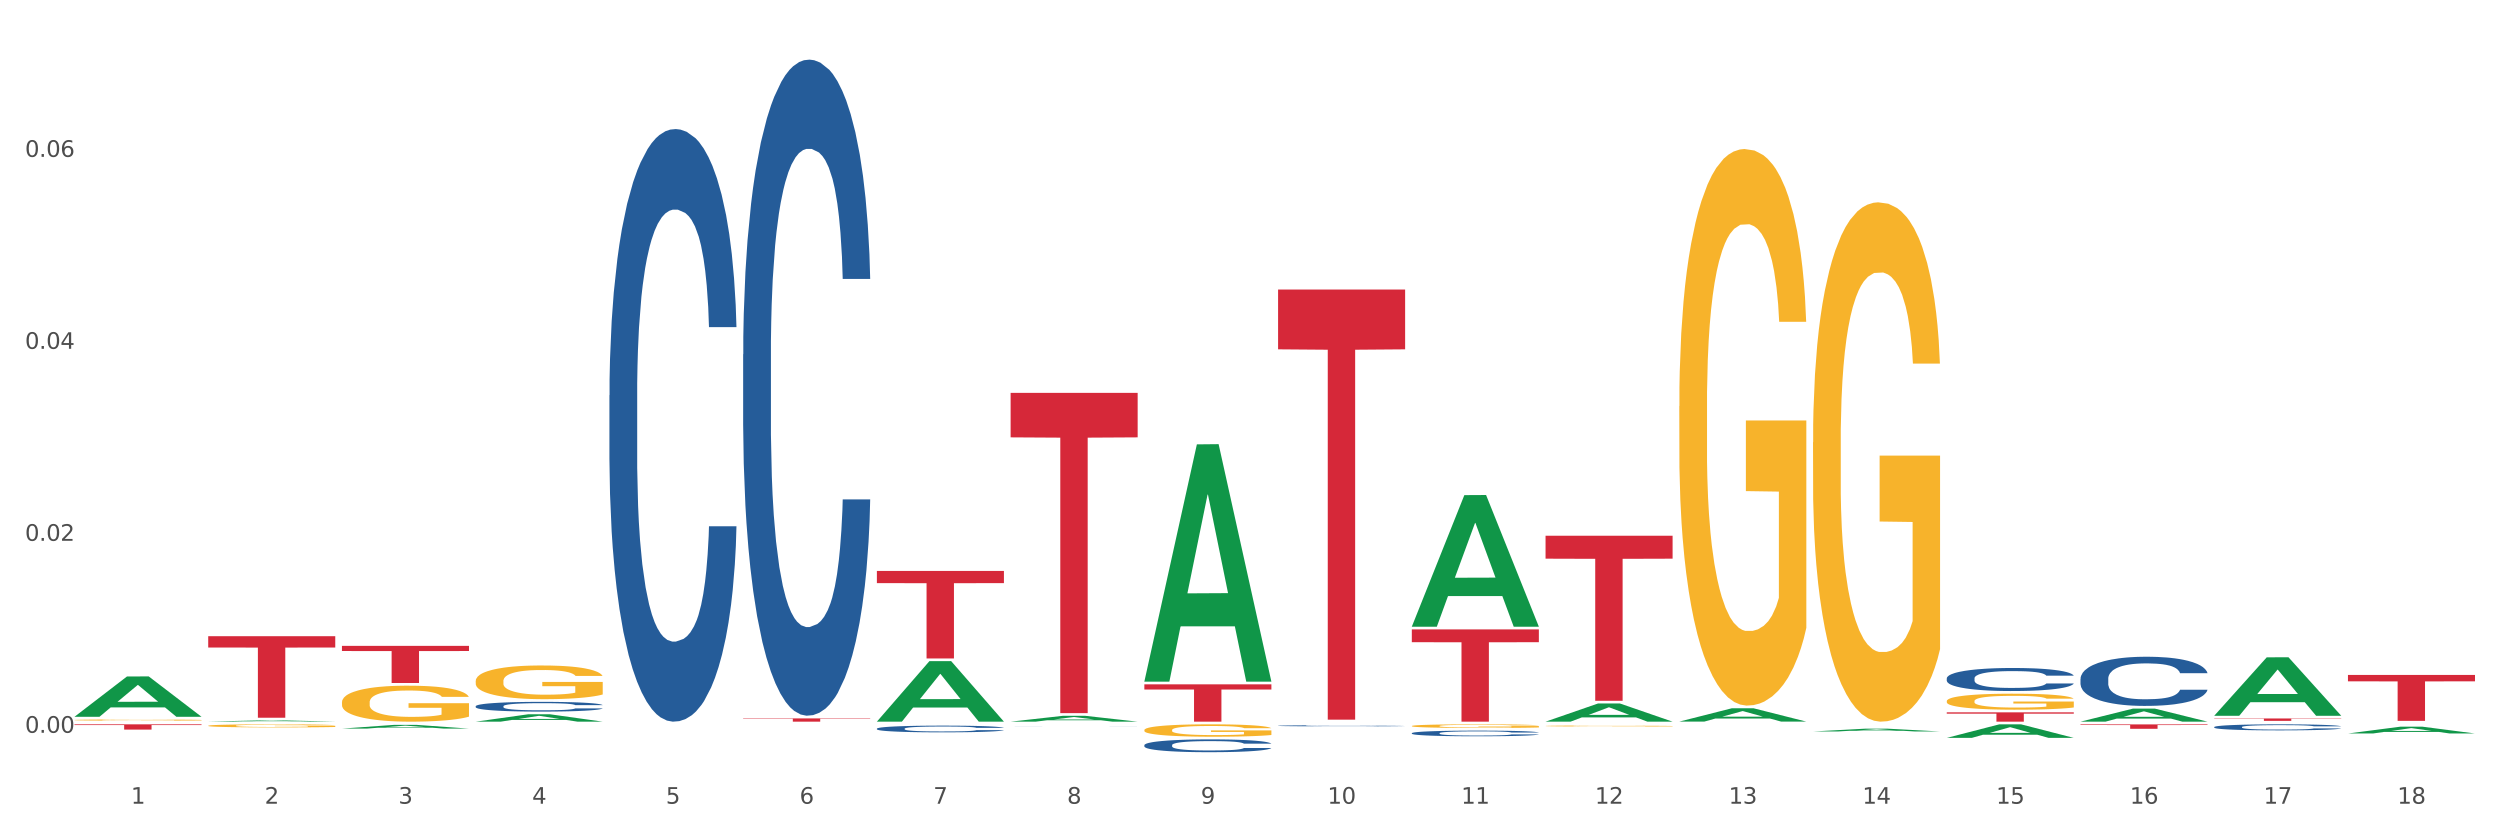 <?xml version="1.0" encoding="utf-8" standalone="no"?>
<!DOCTYPE svg PUBLIC "-//W3C//DTD SVG 1.1//EN"
  "http://www.w3.org/Graphics/SVG/1.1/DTD/svg11.dtd">
<svg xmlns:xlink="http://www.w3.org/1999/xlink" width="1080pt" height="360pt" viewBox="0 0 1080 360" xmlns="http://www.w3.org/2000/svg" version="1.1">
 <rect x="0" y="0" width="1080" height="360" fill="#333333" stroke="none"/>
 <defs>
  <style type="text/css">*{stroke-linejoin: round; stroke-linecap: butt}</style>
 </defs>
 <g id="figure_1">
  <g id="patch_1">
   <path d="M 0 360 
L 1080 360 
L 1080 0 
L 0 0 
z
" style="fill: #ffffff; stroke: #ffffff; stroke-linejoin: miter"/>
  </g>
  <g id="axes_1">
   <g id="matplotlib.axis_1">
    <g id="xtick_1">
     <g id="text_1">
      <!-- 1 -->
      <g style="fill: #4d4d4d" transform="translate(56.563 347.204) scale(0.096 -0.096)">
       <defs>
        <path id="DejaVuSans-31" d="M 794 531 
L 1825 531 
L 1825 4091 
L 703 3866 
L 703 4441 
L 1819 4666 
L 2450 4666 
L 2450 531 
L 3481 531 
L 3481 0 
L 794 0 
L 794 531 
z
" transform="scale(0.016)"/>
       </defs>
       <use xlink:href="#DejaVuSans-31"/>
      </g>
     </g>
    </g>
    <g id="xtick_2">
     <g id="text_2">
      <!-- 2 -->
      <g style="fill: #4d4d4d" transform="translate(114.336 347.204) scale(0.096 -0.096)">
       <defs>
        <path id="DejaVuSans-32" d="M 1228 531 
L 3431 531 
L 3431 0 
L 469 0 
L 469 531 
Q 828 903 1448 1529 
Q 2069 2156 2228 2338 
Q 2531 2678 2651 2914 
Q 2772 3150 2772 3378 
Q 2772 3750 2511 3984 
Q 2250 4219 1831 4219 
Q 1534 4219 1204 4116 
Q 875 4013 500 3803 
L 500 4441 
Q 881 4594 1212 4672 
Q 1544 4750 1819 4750 
Q 2544 4750 2975 4387 
Q 3406 4025 3406 3419 
Q 3406 3131 3298 2873 
Q 3191 2616 2906 2266 
Q 2828 2175 2409 1742 
Q 1991 1309 1228 531 
z
" transform="scale(0.016)"/>
       </defs>
       <use xlink:href="#DejaVuSans-32"/>
      </g>
     </g>
    </g>
    <g id="xtick_3">
     <g id="text_3">
      <!-- 3 -->
      <g style="fill: #4d4d4d" transform="translate(172.109 347.204) scale(0.096 -0.096)">
       <defs>
        <path id="DejaVuSans-33" d="M 2597 2516 
Q 3050 2419 3304 2112 
Q 3559 1806 3559 1356 
Q 3559 666 3084 287 
Q 2609 -91 1734 -91 
Q 1441 -91 1130 -33 
Q 819 25 488 141 
L 488 750 
Q 750 597 1062 519 
Q 1375 441 1716 441 
Q 2309 441 2620 675 
Q 2931 909 2931 1356 
Q 2931 1769 2642 2001 
Q 2353 2234 1838 2234 
L 1294 2234 
L 1294 2753 
L 1863 2753 
Q 2328 2753 2575 2939 
Q 2822 3125 2822 3475 
Q 2822 3834 2567 4026 
Q 2313 4219 1838 4219 
Q 1578 4219 1281 4162 
Q 984 4106 628 3988 
L 628 4550 
Q 988 4650 1302 4700 
Q 1616 4750 1894 4750 
Q 2613 4750 3031 4423 
Q 3450 4097 3450 3541 
Q 3450 3153 3228 2886 
Q 3006 2619 2597 2516 
z
" transform="scale(0.016)"/>
       </defs>
       <use xlink:href="#DejaVuSans-33"/>
      </g>
     </g>
    </g>
    <g id="xtick_4">
     <g id="text_4">
      <!-- 4 -->
      <g style="fill: #4d4d4d" transform="translate(229.882 347.204) scale(0.096 -0.096)">
       <defs>
        <path id="DejaVuSans-34" d="M 2419 4116 
L 825 1625 
L 2419 1625 
L 2419 4116 
z
M 2253 4666 
L 3047 4666 
L 3047 1625 
L 3713 1625 
L 3713 1100 
L 3047 1100 
L 3047 0 
L 2419 0 
L 2419 1100 
L 313 1100 
L 313 1709 
L 2253 4666 
z
" transform="scale(0.016)"/>
       </defs>
       <use xlink:href="#DejaVuSans-34"/>
      </g>
     </g>
    </g>
    <g id="xtick_5">
     <g id="text_5">
      <!-- 5 -->
      <g style="fill: #4d4d4d" transform="translate(287.655 347.204) scale(0.096 -0.096)">
       <defs>
        <path id="DejaVuSans-35" d="M 691 4666 
L 3169 4666 
L 3169 4134 
L 1269 4134 
L 1269 2991 
Q 1406 3038 1543 3061 
Q 1681 3084 1819 3084 
Q 2600 3084 3056 2656 
Q 3513 2228 3513 1497 
Q 3513 744 3044 326 
Q 2575 -91 1722 -91 
Q 1428 -91 1123 -41 
Q 819 9 494 109 
L 494 744 
Q 775 591 1075 516 
Q 1375 441 1709 441 
Q 2250 441 2565 725 
Q 2881 1009 2881 1497 
Q 2881 1984 2565 2268 
Q 2250 2553 1709 2553 
Q 1456 2553 1204 2497 
Q 953 2441 691 2322 
L 691 4666 
z
" transform="scale(0.016)"/>
       </defs>
       <use xlink:href="#DejaVuSans-35"/>
      </g>
     </g>
    </g>
    <g id="xtick_6">
     <g id="text_6">
      <!-- 6 -->
      <g style="fill: #4d4d4d" transform="translate(345.428 347.204) scale(0.096 -0.096)">
       <defs>
        <path id="DejaVuSans-36" d="M 2113 2584 
Q 1688 2584 1439 2293 
Q 1191 2003 1191 1497 
Q 1191 994 1439 701 
Q 1688 409 2113 409 
Q 2538 409 2786 701 
Q 3034 994 3034 1497 
Q 3034 2003 2786 2293 
Q 2538 2584 2113 2584 
z
M 3366 4563 
L 3366 3988 
Q 3128 4100 2886 4159 
Q 2644 4219 2406 4219 
Q 1781 4219 1451 3797 
Q 1122 3375 1075 2522 
Q 1259 2794 1537 2939 
Q 1816 3084 2150 3084 
Q 2853 3084 3261 2657 
Q 3669 2231 3669 1497 
Q 3669 778 3244 343 
Q 2819 -91 2113 -91 
Q 1303 -91 875 529 
Q 447 1150 447 2328 
Q 447 3434 972 4092 
Q 1497 4750 2381 4750 
Q 2619 4750 2861 4703 
Q 3103 4656 3366 4563 
z
" transform="scale(0.016)"/>
       </defs>
       <use xlink:href="#DejaVuSans-36"/>
      </g>
     </g>
    </g>
    <g id="xtick_7">
     <g id="text_7">
      <!-- 7 -->
      <g style="fill: #4d4d4d" transform="translate(403.201 347.204) scale(0.096 -0.096)">
       <defs>
        <path id="DejaVuSans-37" d="M 525 4666 
L 3525 4666 
L 3525 4397 
L 1831 0 
L 1172 0 
L 2766 4134 
L 525 4134 
L 525 4666 
z
" transform="scale(0.016)"/>
       </defs>
       <use xlink:href="#DejaVuSans-37"/>
      </g>
     </g>
    </g>
    <g id="xtick_8">
     <g id="text_8">
      <!-- 8 -->
      <g style="fill: #4d4d4d" transform="translate(460.974 347.204) scale(0.096 -0.096)">
       <defs>
        <path id="DejaVuSans-38" d="M 2034 2216 
Q 1584 2216 1326 1975 
Q 1069 1734 1069 1313 
Q 1069 891 1326 650 
Q 1584 409 2034 409 
Q 2484 409 2743 651 
Q 3003 894 3003 1313 
Q 3003 1734 2745 1975 
Q 2488 2216 2034 2216 
z
M 1403 2484 
Q 997 2584 770 2862 
Q 544 3141 544 3541 
Q 544 4100 942 4425 
Q 1341 4750 2034 4750 
Q 2731 4750 3128 4425 
Q 3525 4100 3525 3541 
Q 3525 3141 3298 2862 
Q 3072 2584 2669 2484 
Q 3125 2378 3379 2068 
Q 3634 1759 3634 1313 
Q 3634 634 3220 271 
Q 2806 -91 2034 -91 
Q 1263 -91 848 271 
Q 434 634 434 1313 
Q 434 1759 690 2068 
Q 947 2378 1403 2484 
z
M 1172 3481 
Q 1172 3119 1398 2916 
Q 1625 2713 2034 2713 
Q 2441 2713 2670 2916 
Q 2900 3119 2900 3481 
Q 2900 3844 2670 4047 
Q 2441 4250 2034 4250 
Q 1625 4250 1398 4047 
Q 1172 3844 1172 3481 
z
" transform="scale(0.016)"/>
       </defs>
       <use xlink:href="#DejaVuSans-38"/>
      </g>
     </g>
    </g>
    <g id="xtick_9">
     <g id="text_9">
      <!-- 9 -->
      <g style="fill: #4d4d4d" transform="translate(518.747 347.204) scale(0.096 -0.096)">
       <defs>
        <path id="DejaVuSans-39" d="M 703 97 
L 703 672 
Q 941 559 1184 500 
Q 1428 441 1663 441 
Q 2288 441 2617 861 
Q 2947 1281 2994 2138 
Q 2813 1869 2534 1725 
Q 2256 1581 1919 1581 
Q 1219 1581 811 2004 
Q 403 2428 403 3163 
Q 403 3881 828 4315 
Q 1253 4750 1959 4750 
Q 2769 4750 3195 4129 
Q 3622 3509 3622 2328 
Q 3622 1225 3098 567 
Q 2575 -91 1691 -91 
Q 1453 -91 1209 -44 
Q 966 3 703 97 
z
M 1959 2075 
Q 2384 2075 2632 2365 
Q 2881 2656 2881 3163 
Q 2881 3666 2632 3958 
Q 2384 4250 1959 4250 
Q 1534 4250 1286 3958 
Q 1038 3666 1038 3163 
Q 1038 2656 1286 2365 
Q 1534 2075 1959 2075 
z
" transform="scale(0.016)"/>
       </defs>
       <use xlink:href="#DejaVuSans-39"/>
      </g>
     </g>
    </g>
    <g id="xtick_10">
     <g id="text_10">
      <!-- 10 -->
      <g style="fill: #4d4d4d" transform="translate(573.466 347.204) scale(0.096 -0.096)">
       <defs>
        <path id="DejaVuSans-30" d="M 2034 4250 
Q 1547 4250 1301 3770 
Q 1056 3291 1056 2328 
Q 1056 1369 1301 889 
Q 1547 409 2034 409 
Q 2525 409 2770 889 
Q 3016 1369 3016 2328 
Q 3016 3291 2770 3770 
Q 2525 4250 2034 4250 
z
M 2034 4750 
Q 2819 4750 3233 4129 
Q 3647 3509 3647 2328 
Q 3647 1150 3233 529 
Q 2819 -91 2034 -91 
Q 1250 -91 836 529 
Q 422 1150 422 2328 
Q 422 3509 836 4129 
Q 1250 4750 2034 4750 
z
" transform="scale(0.016)"/>
       </defs>
       <use xlink:href="#DejaVuSans-31"/>
       <use xlink:href="#DejaVuSans-30" transform="translate(63.623 0)"/>
      </g>
     </g>
    </g>
    <g id="xtick_11">
     <g id="text_11">
      <!-- 11 -->
      <g style="fill: #4d4d4d" transform="translate(631.239 347.204) scale(0.096 -0.096)">
       <use xlink:href="#DejaVuSans-31"/>
       <use xlink:href="#DejaVuSans-31" transform="translate(63.623 0)"/>
      </g>
     </g>
    </g>
    <g id="xtick_12">
     <g id="text_12">
      <!-- 12 -->
      <g style="fill: #4d4d4d" transform="translate(689.012 347.204) scale(0.096 -0.096)">
       <use xlink:href="#DejaVuSans-31"/>
       <use xlink:href="#DejaVuSans-32" transform="translate(63.623 0)"/>
      </g>
     </g>
    </g>
    <g id="xtick_13">
     <g id="text_13">
      <!-- 13 -->
      <g style="fill: #4d4d4d" transform="translate(746.785 347.204) scale(0.096 -0.096)">
       <use xlink:href="#DejaVuSans-31"/>
       <use xlink:href="#DejaVuSans-33" transform="translate(63.623 0)"/>
      </g>
     </g>
    </g>
    <g id="xtick_14">
     <g id="text_14">
      <!-- 14 -->
      <g style="fill: #4d4d4d" transform="translate(804.558 347.204) scale(0.096 -0.096)">
       <use xlink:href="#DejaVuSans-31"/>
       <use xlink:href="#DejaVuSans-34" transform="translate(63.623 0)"/>
      </g>
     </g>
    </g>
    <g id="xtick_15">
     <g id="text_15">
      <!-- 15 -->
      <g style="fill: #4d4d4d" transform="translate(862.331 347.204) scale(0.096 -0.096)">
       <use xlink:href="#DejaVuSans-31"/>
       <use xlink:href="#DejaVuSans-35" transform="translate(63.623 0)"/>
      </g>
     </g>
    </g>
    <g id="xtick_16">
     <g id="text_16">
      <!-- 16 -->
      <g style="fill: #4d4d4d" transform="translate(920.104 347.204) scale(0.096 -0.096)">
       <use xlink:href="#DejaVuSans-31"/>
       <use xlink:href="#DejaVuSans-36" transform="translate(63.623 0)"/>
      </g>
     </g>
    </g>
    <g id="xtick_17">
     <g id="text_17">
      <!-- 17 -->
      <g style="fill: #4d4d4d" transform="translate(977.877 347.204) scale(0.096 -0.096)">
       <use xlink:href="#DejaVuSans-31"/>
       <use xlink:href="#DejaVuSans-37" transform="translate(63.623 0)"/>
      </g>
     </g>
    </g>
    <g id="xtick_18">
     <g id="text_18">
      <!-- 18 -->
      <g style="fill: #4d4d4d" transform="translate(1035.65 347.204) scale(0.096 -0.096)">
       <use xlink:href="#DejaVuSans-31"/>
       <use xlink:href="#DejaVuSans-38" transform="translate(63.623 0)"/>
      </g>
     </g>
    </g>
    <g id="xtick_19"/>
    <g id="xtick_20"/>
    <g id="xtick_21"/>
    <g id="xtick_22"/>
    <g id="xtick_23"/>
    <g id="xtick_24"/>
    <g id="xtick_25"/>
    <g id="xtick_26"/>
    <g id="xtick_27"/>
    <g id="xtick_28"/>
    <g id="xtick_29"/>
    <g id="xtick_30"/>
    <g id="xtick_31"/>
    <g id="xtick_32"/>
    <g id="xtick_33"/>
    <g id="xtick_34"/>
    <g id="xtick_35"/>
   </g>
   <g id="matplotlib.axis_2">
    <g id="ytick_1">
     <g id="text_19">
      <!-- 0.00 -->
      <g style="fill: #4d4d4d" transform="translate(10.8 316.556) scale(0.096 -0.096)">
       <defs>
        <path id="DejaVuSans-2e" d="M 684 794 
L 1344 794 
L 1344 0 
L 684 0 
L 684 794 
z
" transform="scale(0.016)"/>
       </defs>
       <use xlink:href="#DejaVuSans-30"/>
       <use xlink:href="#DejaVuSans-2e" transform="translate(63.623 0)"/>
       <use xlink:href="#DejaVuSans-30" transform="translate(95.41 0)"/>
       <use xlink:href="#DejaVuSans-30" transform="translate(159.033 0)"/>
      </g>
     </g>
    </g>
    <g id="ytick_2">
     <g id="text_20">
      <!-- 0.02 -->
      <g style="fill: #4d4d4d" transform="translate(10.8 233.624) scale(0.096 -0.096)">
       <use xlink:href="#DejaVuSans-30"/>
       <use xlink:href="#DejaVuSans-2e" transform="translate(63.623 0)"/>
       <use xlink:href="#DejaVuSans-30" transform="translate(95.41 0)"/>
       <use xlink:href="#DejaVuSans-32" transform="translate(159.033 0)"/>
      </g>
     </g>
    </g>
    <g id="ytick_3">
     <g id="text_21">
      <!-- 0.04 -->
      <g style="fill: #4d4d4d" transform="translate(10.8 150.692) scale(0.096 -0.096)">
       <use xlink:href="#DejaVuSans-30"/>
       <use xlink:href="#DejaVuSans-2e" transform="translate(63.623 0)"/>
       <use xlink:href="#DejaVuSans-30" transform="translate(95.41 0)"/>
       <use xlink:href="#DejaVuSans-34" transform="translate(159.033 0)"/>
      </g>
     </g>
    </g>
    <g id="ytick_4">
     <g id="text_22">
      <!-- 0.06 -->
      <g style="fill: #4d4d4d" transform="translate(10.8 67.76) scale(0.096 -0.096)">
       <use xlink:href="#DejaVuSans-30"/>
       <use xlink:href="#DejaVuSans-2e" transform="translate(63.623 0)"/>
       <use xlink:href="#DejaVuSans-30" transform="translate(95.41 0)"/>
       <use xlink:href="#DejaVuSans-36" transform="translate(159.033 0)"/>
      </g>
     </g>
    </g>
    <g id="ytick_5"/>
    <g id="ytick_6"/>
    <g id="ytick_7"/>
    <g id="ytick_8"/>
   </g>
   <g id="PolyCollection_1">
    <path d="M 32.175 309.623 
L 32.232 309.607 
L 54.864 292.23 
L 64.257 292.213 
L 87.059 309.656 
L 76.196 309.656 
L 71.273 305.594 
L 47.905 305.594 
L 47.735 305.66 
L 42.982 309.656 
L 32.175 309.656 
L 32.175 309.623 
L 50.847 303.17 
L 68.331 303.154 
L 59.674 295.931 
L 59.561 295.898 
L 59.447 295.947 
L 50.79 303.154 
L 50.847 303.17 
L 32.175 309.623 
z
" clip-path="url(#p7f9132b7c2)" style="fill: #109648"/>
    <path d="M 609.905 270.633 
L 609.961 270.579 
L 632.594 213.895 
L 641.987 213.841 
L 664.789 270.739 
L 653.925 270.739 
L 649.003 257.49 
L 625.635 257.49 
L 625.465 257.704 
L 620.712 270.739 
L 609.905 270.739 
L 609.905 270.633 
L 628.577 249.583 
L 646.061 249.529 
L 637.404 225.969 
L 637.29 225.862 
L 637.177 226.022 
L 628.52 249.529 
L 628.577 249.583 
L 609.905 270.633 
z
" clip-path="url(#p7f9132b7c2)" style="fill: #109648"/>
    <path d="M 667.678 311.746 
L 667.734 311.738 
L 690.367 303.895 
L 699.76 303.888 
L 722.562 311.76 
L 711.698 311.76 
L 706.776 309.927 
L 683.408 309.927 
L 683.238 309.957 
L 678.485 311.76 
L 667.678 311.76 
L 667.678 311.746 
L 686.35 308.833 
L 703.834 308.826 
L 695.177 305.566 
L 695.063 305.551 
L 694.95 305.573 
L 686.293 308.826 
L 686.35 308.833 
L 667.678 311.746 
z
" clip-path="url(#p7f9132b7c2)" style="fill: #109648"/>
    <path d="M 725.451 311.724 
L 725.507 311.718 
L 748.14 305.976 
L 757.533 305.97 
L 780.335 311.735 
L 769.471 311.735 
L 764.549 310.392 
L 741.181 310.392 
L 741.011 310.414 
L 736.258 311.735 
L 725.451 311.735 
L 725.451 311.724 
L 744.123 309.591 
L 761.607 309.586 
L 752.95 307.199 
L 752.836 307.188 
L 752.723 307.204 
L 744.066 309.586 
L 744.123 309.591 
L 725.451 311.724 
z
" clip-path="url(#p7f9132b7c2)" style="fill: #109648"/>
    <path d="M 840.997 318.759 
L 841.053 318.753 
L 863.686 312.915 
L 873.079 312.909 
L 895.881 318.77 
L 885.017 318.77 
L 880.095 317.405 
L 856.726 317.405 
L 856.557 317.427 
L 851.804 318.77 
L 840.997 318.77 
L 840.997 318.759 
L 859.669 316.591 
L 877.152 316.585 
L 868.495 314.158 
L 868.382 314.147 
L 868.269 314.164 
L 859.612 316.585 
L 859.669 316.591 
L 840.997 318.759 
z
" clip-path="url(#p7f9132b7c2)" style="fill: #109648"/>
    <path d="M 783.224 315.993 
L 783.28 315.992 
L 805.913 314.78 
L 815.306 314.779 
L 838.108 315.995 
L 827.244 315.995 
L 822.322 315.712 
L 798.953 315.712 
L 798.784 315.716 
L 794.031 315.995 
L 783.224 315.995 
L 783.224 315.993 
L 801.896 315.543 
L 819.38 315.542 
L 810.722 315.038 
L 810.609 315.036 
L 810.496 315.039 
L 801.839 315.542 
L 801.896 315.543 
L 783.224 315.993 
z
" clip-path="url(#p7f9132b7c2)" style="fill: #109648"/>
    <path d="M 898.77 311.75 
L 898.826 311.745 
L 921.459 306.109 
L 930.852 306.104 
L 953.654 311.76 
L 942.79 311.76 
L 937.868 310.443 
L 914.499 310.443 
L 914.33 310.464 
L 909.577 311.76 
L 898.77 311.76 
L 898.77 311.75 
L 917.442 309.657 
L 934.925 309.652 
L 926.268 307.309 
L 926.155 307.299 
L 926.042 307.315 
L 917.385 309.652 
L 917.442 309.657 
L 898.77 311.75 
z
" clip-path="url(#p7f9132b7c2)" style="fill: #109648"/>
    <path d="M 956.543 309.179 
L 956.599 309.155 
L 979.232 283.962 
L 988.625 283.939 
L 1011.427 309.227 
L 1000.563 309.227 
L 995.641 303.338 
L 972.272 303.338 
L 972.103 303.433 
L 967.35 309.227 
L 956.543 309.227 
L 956.543 309.179 
L 975.215 299.824 
L 992.698 299.8 
L 984.041 289.329 
L 983.928 289.281 
L 983.815 289.352 
L 975.158 299.8 
L 975.215 299.824 
L 956.543 309.179 
z
" clip-path="url(#p7f9132b7c2)" style="fill: #109648"/>
    <path d="M 1014.316 316.864 
L 1014.372 316.862 
L 1037.005 313.919 
L 1046.398 313.916 
L 1069.2 316.87 
L 1058.336 316.87 
L 1053.414 316.182 
L 1030.045 316.182 
L 1029.876 316.193 
L 1025.123 316.87 
L 1014.316 316.87 
L 1014.316 316.864 
L 1032.988 315.772 
L 1050.471 315.769 
L 1041.814 314.546 
L 1041.701 314.54 
L 1041.588 314.549 
L 1032.931 315.769 
L 1032.988 315.772 
L 1014.316 316.864 
z
" clip-path="url(#p7f9132b7c2)" style="fill: #109648"/>
    <path d="M 667.678 313.62 
L 667.743 313.619 
L 667.743 313.606 
L 667.872 313.594 
L 668.52 313.565 
L 669.492 313.541 
L 670.205 313.529 
L 670.918 313.518 
L 671.76 313.508 
L 672.797 313.497 
L 674.676 313.481 
L 675.842 313.473 
L 677.268 313.465 
L 679.86 313.453 
L 681.739 313.446 
L 683.683 313.44 
L 686.858 313.433 
L 688.932 313.43 
L 691.135 313.428 
L 693.792 313.426 
L 695.8 313.426 
L 700.207 313.427 
L 703.965 313.43 
L 705.779 313.433 
L 708.112 313.438 
L 709.343 313.441 
L 711.352 313.447 
L 713.426 313.455 
L 714.851 313.462 
L 716.989 313.475 
L 718.609 313.488 
L 720.1 313.504 
L 720.877 313.515 
L 721.461 313.525 
L 721.979 313.537 
L 722.497 313.556 
L 710.834 313.556 
L 710.38 313.543 
L 709.667 313.53 
L 708.63 313.518 
L 707.723 313.51 
L 706.168 313.501 
L 704.743 313.494 
L 703.252 313.49 
L 701.438 313.486 
L 700.012 313.484 
L 698.003 313.483 
L 694.051 313.483 
L 691.394 313.486 
L 689.58 313.49 
L 688.413 313.493 
L 687.377 313.497 
L 686.21 313.502 
L 684.849 313.511 
L 683.877 313.518 
L 682.905 313.527 
L 682.128 313.536 
L 681.415 313.547 
L 680.832 313.558 
L 680.378 313.57 
L 679.99 313.585 
L 679.666 313.609 
L 679.666 313.662 
L 679.795 313.674 
L 680.119 313.689 
L 680.508 313.701 
L 681.156 313.715 
L 681.739 313.725 
L 682.841 313.739 
L 684.072 313.75 
L 685.044 313.757 
L 686.016 313.764 
L 687.701 313.772 
L 689.58 313.779 
L 691.2 313.783 
L 693.403 313.787 
L 694.893 313.789 
L 696.189 313.789 
L 699.364 313.789 
L 701.632 313.788 
L 704.159 313.785 
L 706.103 313.782 
L 707.723 313.778 
L 709.538 313.771 
L 710.704 313.764 
L 710.704 313.684 
L 696.448 313.684 
L 696.448 313.631 
L 722.562 313.631 
L 722.562 313.787 
L 721.461 313.795 
L 720.229 313.802 
L 718.933 313.809 
L 716.989 313.817 
L 714.657 313.825 
L 712.583 313.83 
L 710.38 313.835 
L 707.788 313.839 
L 704.419 313.843 
L 702.345 313.844 
L 699.753 313.845 
L 696.708 313.846 
L 694.051 313.845 
L 691.459 313.843 
L 688.737 313.84 
L 686.081 313.835 
L 684.072 313.83 
L 682.063 313.823 
L 679.925 313.815 
L 678.24 313.808 
L 676.944 313.801 
L 675.518 313.792 
L 673.963 313.781 
L 672.797 313.77 
L 671.76 313.759 
L 670.659 313.746 
L 669.881 313.734 
L 669.103 313.719 
L 668.65 313.708 
L 668.131 313.69 
L 667.743 313.666 
L 667.678 313.62 
z
" clip-path="url(#p7f9132b7c2)" style="fill: #f7b32b"/>
    <path d="M 32.175 311.05 
L 32.24 311.05 
L 32.24 311.032 
L 32.369 311.017 
L 33.017 310.981 
L 33.989 310.951 
L 34.702 310.935 
L 35.415 310.922 
L 36.257 310.908 
L 37.294 310.895 
L 39.173 310.875 
L 40.34 310.865 
L 41.765 310.854 
L 44.357 310.838 
L 46.236 310.83 
L 48.18 310.822 
L 51.355 310.814 
L 53.429 310.81 
L 55.632 310.807 
L 58.289 310.805 
L 60.298 310.804 
L 64.704 310.806 
L 68.462 310.81 
L 70.277 310.814 
L 72.609 310.819 
L 73.84 310.823 
L 75.849 310.831 
L 77.923 310.841 
L 79.348 310.85 
L 81.487 310.867 
L 83.107 310.883 
L 84.597 310.904 
L 85.375 310.918 
L 85.958 310.931 
L 86.476 310.946 
L 86.995 310.97 
L 75.331 310.97 
L 74.877 310.953 
L 74.164 310.937 
L 73.128 310.921 
L 72.22 310.911 
L 70.665 310.899 
L 69.24 310.891 
L 67.749 310.886 
L 65.935 310.881 
L 64.509 310.878 
L 62.501 310.876 
L 58.548 310.877 
L 55.891 310.881 
L 54.077 310.886 
L 52.911 310.89 
L 51.874 310.895 
L 50.707 310.902 
L 49.347 310.912 
L 48.375 310.921 
L 47.403 310.933 
L 46.625 310.944 
L 45.912 310.958 
L 45.329 310.973 
L 44.876 310.988 
L 44.487 311.006 
L 44.163 311.037 
L 44.163 311.103 
L 44.292 311.118 
L 44.616 311.138 
L 45.005 311.153 
L 45.653 311.171 
L 46.236 311.183 
L 47.338 311.201 
L 48.569 311.215 
L 49.541 311.225 
L 50.513 311.232 
L 52.198 311.243 
L 54.077 311.252 
L 55.697 311.257 
L 57.9 311.262 
L 59.39 311.264 
L 60.686 311.265 
L 63.861 311.265 
L 66.129 311.263 
L 68.657 311.26 
L 70.601 311.256 
L 72.22 311.25 
L 74.035 311.242 
L 75.201 311.233 
L 75.201 311.132 
L 60.946 311.131 
L 60.946 311.064 
L 87.059 311.064 
L 87.059 311.262 
L 85.958 311.272 
L 84.727 311.281 
L 83.431 311.29 
L 81.487 311.3 
L 79.154 311.31 
L 77.08 311.316 
L 74.877 311.322 
L 72.285 311.328 
L 68.916 311.332 
L 66.842 311.334 
L 64.25 311.336 
L 61.205 311.336 
L 58.548 311.335 
L 55.956 311.333 
L 53.235 311.329 
L 50.578 311.322 
L 48.569 311.316 
L 46.56 311.308 
L 44.422 311.298 
L 42.737 311.288 
L 41.441 311.28 
L 40.016 311.268 
L 38.46 311.254 
L 37.294 311.241 
L 36.257 311.227 
L 35.156 311.21 
L 34.378 311.195 
L 33.601 311.176 
L 33.147 311.161 
L 32.629 311.14 
L 32.24 311.109 
L 32.175 311.05 
z
" clip-path="url(#p7f9132b7c2)" style="fill: #f7b32b"/>
    <path d="M 89.948 313.524 
L 90.013 313.523 
L 90.013 313.479 
L 90.142 313.441 
L 90.79 313.35 
L 91.762 313.275 
L 92.475 313.235 
L 93.188 313.202 
L 94.03 313.169 
L 95.067 313.135 
L 96.946 313.085 
L 98.113 313.06 
L 99.538 313.033 
L 102.13 312.994 
L 104.009 312.972 
L 105.953 312.954 
L 109.128 312.932 
L 111.202 312.922 
L 113.405 312.915 
L 116.062 312.91 
L 118.071 312.909 
L 122.477 312.913 
L 126.235 312.924 
L 128.049 312.932 
L 130.382 312.947 
L 131.613 312.956 
L 133.622 312.976 
L 135.696 313.001 
L 137.121 313.023 
L 139.26 313.065 
L 140.88 313.106 
L 142.37 313.157 
L 143.148 313.192 
L 143.731 313.225 
L 144.249 313.263 
L 144.768 313.322 
L 133.104 313.322 
L 132.65 313.28 
L 131.937 313.24 
L 130.901 313.201 
L 129.993 313.176 
L 128.438 313.146 
L 127.013 313.127 
L 125.522 313.112 
L 123.708 313.1 
L 122.282 313.094 
L 120.274 313.089 
L 116.321 313.09 
L 113.664 313.1 
L 111.85 313.112 
L 110.684 313.123 
L 109.647 313.135 
L 108.48 313.152 
L 107.12 313.178 
L 106.148 313.201 
L 105.176 313.23 
L 104.398 313.259 
L 103.685 313.293 
L 103.102 313.329 
L 102.648 313.367 
L 102.26 313.413 
L 101.936 313.49 
L 101.936 313.656 
L 102.065 313.694 
L 102.389 313.744 
L 102.778 313.781 
L 103.426 313.826 
L 104.009 313.857 
L 105.111 313.901 
L 106.342 313.937 
L 107.314 313.96 
L 108.286 313.979 
L 109.971 314.006 
L 111.85 314.028 
L 113.47 314.041 
L 115.673 314.054 
L 117.163 314.058 
L 118.459 314.061 
L 121.634 314.061 
L 123.902 314.057 
L 126.43 314.049 
L 128.373 314.038 
L 129.993 314.024 
L 131.808 314.003 
L 132.974 313.982 
L 132.974 313.728 
L 118.719 313.727 
L 118.719 313.558 
L 144.832 313.558 
L 144.832 314.054 
L 143.731 314.079 
L 142.5 314.102 
L 141.204 314.123 
L 139.26 314.148 
L 136.927 314.173 
L 134.853 314.19 
L 132.65 314.204 
L 130.058 314.218 
L 126.689 314.23 
L 124.615 314.235 
L 122.023 314.238 
L 118.978 314.239 
L 116.321 314.237 
L 113.729 314.231 
L 111.007 314.22 
L 108.351 314.204 
L 106.342 314.188 
L 104.333 314.169 
L 102.195 314.143 
L 100.51 314.119 
L 99.214 314.097 
L 97.789 314.069 
L 96.233 314.033 
L 95.067 314 
L 94.03 313.966 
L 92.929 313.922 
L 92.151 313.885 
L 91.374 313.837 
L 90.92 313.802 
L 90.402 313.747 
L 90.013 313.671 
L 89.948 313.524 
z
" clip-path="url(#p7f9132b7c2)" style="fill: #f7b32b"/>
    <path d="M 725.451 175.483 
L 725.516 175.263 
L 725.516 167.358 
L 725.645 160.551 
L 726.293 144.082 
L 727.265 130.467 
L 727.978 123.22 
L 728.691 117.292 
L 729.533 111.363 
L 730.57 105.214 
L 732.449 96.211 
L 733.615 91.6 
L 735.041 86.769 
L 737.633 79.742 
L 739.512 75.789 
L 741.456 72.495 
L 744.631 68.543 
L 746.705 66.786 
L 748.908 65.468 
L 751.565 64.59 
L 753.573 64.37 
L 757.98 65.029 
L 761.738 67.005 
L 763.552 68.543 
L 765.885 71.178 
L 767.116 72.934 
L 769.125 76.448 
L 771.199 81.059 
L 772.624 85.012 
L 774.762 92.478 
L 776.382 99.944 
L 777.873 109.167 
L 778.65 115.535 
L 779.234 121.464 
L 779.752 128.271 
L 780.27 139.031 
L 768.607 139.031 
L 768.153 131.345 
L 767.44 124.099 
L 766.403 117.072 
L 765.496 112.68 
L 763.941 107.19 
L 762.516 103.677 
L 761.025 101.042 
L 759.211 98.846 
L 757.785 97.748 
L 755.776 96.87 
L 751.824 97.089 
L 749.167 98.846 
L 747.353 101.042 
L 746.186 103.018 
L 745.15 105.214 
L 743.983 108.288 
L 742.622 112.9 
L 741.65 117.072 
L 740.678 122.342 
L 739.901 127.612 
L 739.188 133.761 
L 738.605 140.349 
L 738.151 147.156 
L 737.762 155.5 
L 737.438 169.334 
L 737.438 199.418 
L 737.568 206.226 
L 737.892 215.229 
L 738.281 222.036 
L 738.929 230.161 
L 739.512 235.651 
L 740.614 243.556 
L 741.845 250.144 
L 742.817 254.316 
L 743.789 257.829 
L 745.474 262.66 
L 747.353 266.613 
L 748.973 269.028 
L 751.176 271.224 
L 752.666 272.103 
L 753.962 272.542 
L 757.137 272.542 
L 759.405 271.883 
L 761.932 270.346 
L 763.876 268.37 
L 765.496 265.954 
L 767.311 262.001 
L 768.477 258.268 
L 768.477 212.374 
L 754.221 212.154 
L 754.221 181.631 
L 780.335 181.631 
L 780.335 271.224 
L 779.234 275.836 
L 778.002 280.008 
L 776.706 283.741 
L 774.762 288.352 
L 772.43 292.744 
L 770.356 295.818 
L 768.153 298.453 
L 765.561 300.869 
L 762.192 303.065 
L 760.118 303.943 
L 757.526 304.602 
L 754.48 304.821 
L 751.824 304.382 
L 749.232 303.284 
L 746.51 301.308 
L 743.854 298.453 
L 741.845 295.599 
L 739.836 292.085 
L 737.698 287.474 
L 736.013 283.082 
L 734.717 279.129 
L 733.291 274.079 
L 731.736 267.491 
L 730.57 261.562 
L 729.533 255.414 
L 728.431 247.508 
L 727.654 240.701 
L 726.876 232.137 
L 726.423 225.769 
L 725.904 215.888 
L 725.516 202.053 
L 725.451 175.483 
z
" clip-path="url(#p7f9132b7c2)" style="fill: #f7b32b"/>
    <path d="M 147.721 314.755 
L 147.778 314.753 
L 170.41 313.133 
L 179.803 313.132 
L 202.605 314.758 
L 191.742 314.758 
L 186.819 314.379 
L 163.451 314.379 
L 163.281 314.385 
L 158.528 314.758 
L 147.721 314.758 
L 147.721 314.755 
L 166.393 314.153 
L 183.877 314.152 
L 175.22 313.478 
L 175.107 313.475 
L 174.993 313.48 
L 166.336 314.152 
L 166.393 314.153 
L 147.721 314.755 
z
" clip-path="url(#p7f9132b7c2)" style="fill: #109648"/>
    <path d="M 89.948 311.722 
L 90.005 311.722 
L 112.637 311.207 
L 122.03 311.206 
L 144.832 311.723 
L 133.969 311.723 
L 129.046 311.603 
L 105.678 311.603 
L 105.508 311.605 
L 100.755 311.723 
L 89.948 311.723 
L 89.948 311.722 
L 108.62 311.531 
L 126.104 311.531 
L 117.447 311.316 
L 117.334 311.315 
L 117.22 311.317 
L 108.563 311.531 
L 108.62 311.531 
L 89.948 311.722 
z
" clip-path="url(#p7f9132b7c2)" style="fill: #109648"/>
    <path d="M 783.224 191.076 
L 783.289 190.871 
L 783.289 183.494 
L 783.418 177.142 
L 784.066 161.775 
L 785.038 149.071 
L 785.751 142.31 
L 786.464 136.778 
L 787.306 131.245 
L 788.343 125.508 
L 790.222 117.107 
L 791.388 112.805 
L 792.814 108.297 
L 795.406 101.74 
L 797.285 98.052 
L 799.229 94.978 
L 802.404 91.29 
L 804.478 89.651 
L 806.681 88.422 
L 809.338 87.602 
L 811.346 87.397 
L 815.753 88.012 
L 819.511 89.856 
L 821.325 91.29 
L 823.658 93.749 
L 824.889 95.388 
L 826.898 98.667 
L 828.971 102.969 
L 830.397 106.658 
L 832.535 113.624 
L 834.155 120.591 
L 835.646 129.196 
L 836.423 135.138 
L 837.007 140.671 
L 837.525 147.022 
L 838.043 157.062 
L 826.38 157.062 
L 825.926 149.891 
L 825.213 143.129 
L 824.176 136.573 
L 823.269 132.475 
L 821.714 127.352 
L 820.288 124.074 
L 818.798 121.615 
L 816.984 119.566 
L 815.558 118.542 
L 813.549 117.722 
L 809.597 117.927 
L 806.94 119.566 
L 805.126 121.615 
L 803.959 123.459 
L 802.922 125.508 
L 801.756 128.377 
L 800.395 132.68 
L 799.423 136.573 
L 798.451 141.49 
L 797.674 146.408 
L 796.961 152.145 
L 796.378 158.292 
L 795.924 164.644 
L 795.535 172.43 
L 795.211 185.338 
L 795.211 213.409 
L 795.341 219.761 
L 795.665 228.162 
L 796.054 234.514 
L 796.702 242.095 
L 797.285 247.218 
L 798.387 254.594 
L 799.618 260.741 
L 800.59 264.634 
L 801.562 267.912 
L 803.246 272.42 
L 805.126 276.108 
L 806.746 278.362 
L 808.949 280.411 
L 810.439 281.231 
L 811.735 281.64 
L 814.91 281.64 
L 817.178 281.026 
L 819.705 279.592 
L 821.649 277.747 
L 823.269 275.494 
L 825.084 271.805 
L 826.25 268.322 
L 826.25 225.498 
L 811.994 225.294 
L 811.994 196.813 
L 838.108 196.813 
L 838.108 280.411 
L 837.007 284.714 
L 835.775 288.607 
L 834.479 292.09 
L 832.535 296.393 
L 830.203 300.491 
L 828.129 303.36 
L 825.926 305.818 
L 823.334 308.072 
L 819.964 310.121 
L 817.891 310.941 
L 815.299 311.556 
L 812.253 311.76 
L 809.597 311.351 
L 807.005 310.326 
L 804.283 308.482 
L 801.627 305.818 
L 799.618 303.155 
L 797.609 299.876 
L 795.471 295.574 
L 793.786 291.476 
L 792.49 287.787 
L 791.064 283.075 
L 789.509 276.928 
L 788.343 271.396 
L 787.306 265.658 
L 786.204 258.282 
L 785.427 251.93 
L 784.649 243.939 
L 784.196 237.997 
L 783.677 228.777 
L 783.289 215.868 
L 783.224 191.076 
z
" clip-path="url(#p7f9132b7c2)" style="fill: #f7b32b"/>
    <path d="M 147.721 303.397 
L 147.786 303.383 
L 147.786 302.872 
L 147.915 302.432 
L 148.563 301.367 
L 149.535 300.487 
L 150.248 300.018 
L 150.961 299.635 
L 151.803 299.251 
L 152.84 298.854 
L 154.719 298.272 
L 155.886 297.973 
L 157.311 297.661 
L 159.903 297.207 
L 161.782 296.951 
L 163.726 296.738 
L 166.901 296.483 
L 168.975 296.369 
L 171.178 296.284 
L 173.835 296.227 
L 175.844 296.213 
L 180.25 296.255 
L 184.008 296.383 
L 185.822 296.483 
L 188.155 296.653 
L 189.386 296.767 
L 191.395 296.994 
L 193.469 297.292 
L 194.894 297.547 
L 197.033 298.03 
L 198.653 298.513 
L 200.143 299.109 
L 200.921 299.521 
L 201.504 299.904 
L 202.022 300.345 
L 202.54 301.04 
L 190.877 301.04 
L 190.423 300.543 
L 189.71 300.075 
L 188.674 299.621 
L 187.766 299.337 
L 186.211 298.982 
L 184.786 298.754 
L 183.295 298.584 
L 181.481 298.442 
L 180.055 298.371 
L 178.047 298.314 
L 174.094 298.328 
L 171.437 298.442 
L 169.623 298.584 
L 168.456 298.712 
L 167.42 298.854 
L 166.253 299.053 
L 164.893 299.351 
L 163.921 299.621 
L 162.949 299.961 
L 162.171 300.302 
L 161.458 300.7 
L 160.875 301.126 
L 160.421 301.566 
L 160.033 302.105 
L 159.709 303 
L 159.709 304.945 
L 159.838 305.385 
L 160.162 305.967 
L 160.551 306.408 
L 161.199 306.933 
L 161.782 307.288 
L 162.884 307.799 
L 164.115 308.225 
L 165.087 308.495 
L 166.059 308.722 
L 167.744 309.034 
L 169.623 309.29 
L 171.243 309.446 
L 173.446 309.588 
L 174.936 309.645 
L 176.232 309.673 
L 179.407 309.673 
L 181.675 309.631 
L 184.203 309.531 
L 186.146 309.403 
L 187.766 309.247 
L 189.581 308.992 
L 190.747 308.75 
L 190.747 305.783 
L 176.491 305.769 
L 176.491 303.795 
L 202.605 303.795 
L 202.605 309.588 
L 201.504 309.886 
L 200.273 310.156 
L 198.977 310.397 
L 197.033 310.696 
L 194.7 310.98 
L 192.626 311.178 
L 190.423 311.349 
L 187.831 311.505 
L 184.462 311.647 
L 182.388 311.704 
L 179.796 311.746 
L 176.751 311.76 
L 174.094 311.732 
L 171.502 311.661 
L 168.78 311.533 
L 166.124 311.349 
L 164.115 311.164 
L 162.106 310.937 
L 159.968 310.639 
L 158.283 310.355 
L 156.987 310.099 
L 155.562 309.773 
L 154.006 309.347 
L 152.84 308.963 
L 151.803 308.566 
L 150.702 308.055 
L 149.924 307.614 
L 149.147 307.061 
L 148.693 306.649 
L 148.175 306.01 
L 147.786 305.115 
L 147.721 303.397 
z
" clip-path="url(#p7f9132b7c2)" style="fill: #f7b32b"/>
    <path d="M 205.494 294.216 
L 205.559 294.203 
L 205.559 293.724 
L 205.688 293.312 
L 206.336 292.314 
L 207.308 291.489 
L 208.021 291.05 
L 208.734 290.691 
L 209.576 290.332 
L 210.613 289.959 
L 212.492 289.414 
L 213.659 289.135 
L 215.084 288.842 
L 217.676 288.416 
L 219.555 288.177 
L 221.499 287.977 
L 224.674 287.738 
L 226.748 287.632 
L 228.951 287.552 
L 231.608 287.499 
L 233.616 287.485 
L 238.023 287.525 
L 241.781 287.645 
L 243.595 287.738 
L 245.928 287.898 
L 247.159 288.004 
L 249.168 288.217 
L 251.242 288.496 
L 252.667 288.736 
L 254.806 289.188 
L 256.426 289.64 
L 257.916 290.199 
L 258.694 290.585 
L 259.277 290.944 
L 259.795 291.356 
L 260.313 292.008 
L 248.65 292.008 
L 248.196 291.542 
L 247.483 291.103 
L 246.447 290.678 
L 245.539 290.412 
L 243.984 290.079 
L 242.559 289.866 
L 241.068 289.707 
L 239.254 289.574 
L 237.828 289.507 
L 235.82 289.454 
L 231.867 289.467 
L 229.21 289.574 
L 227.396 289.707 
L 226.229 289.826 
L 225.193 289.959 
L 224.026 290.146 
L 222.666 290.425 
L 221.694 290.678 
L 220.722 290.997 
L 219.944 291.316 
L 219.231 291.689 
L 218.648 292.088 
L 218.194 292.5 
L 217.806 293.006 
L 217.482 293.844 
L 217.482 295.666 
L 217.611 296.078 
L 217.935 296.624 
L 218.324 297.036 
L 218.972 297.528 
L 219.555 297.861 
L 220.657 298.34 
L 221.888 298.739 
L 222.86 298.991 
L 223.832 299.204 
L 225.517 299.497 
L 227.396 299.736 
L 229.016 299.883 
L 231.219 300.016 
L 232.709 300.069 
L 234.005 300.096 
L 237.18 300.096 
L 239.448 300.056 
L 241.975 299.963 
L 243.919 299.843 
L 245.539 299.696 
L 247.354 299.457 
L 248.52 299.231 
L 248.52 296.451 
L 234.264 296.438 
L 234.264 294.589 
L 260.378 294.589 
L 260.378 300.016 
L 259.277 300.295 
L 258.046 300.548 
L 256.75 300.774 
L 254.806 301.053 
L 252.473 301.319 
L 250.399 301.506 
L 248.196 301.665 
L 245.604 301.811 
L 242.235 301.945 
L 240.161 301.998 
L 237.569 302.038 
L 234.524 302.051 
L 231.867 302.024 
L 229.275 301.958 
L 226.553 301.838 
L 223.897 301.665 
L 221.888 301.492 
L 219.879 301.279 
L 217.741 301 
L 216.056 300.734 
L 214.76 300.495 
L 213.335 300.189 
L 211.779 299.79 
L 210.613 299.43 
L 209.576 299.058 
L 208.475 298.579 
L 207.697 298.167 
L 206.92 297.648 
L 206.466 297.262 
L 205.948 296.664 
L 205.559 295.826 
L 205.494 294.216 
z
" clip-path="url(#p7f9132b7c2)" style="fill: #f7b32b"/>
    <path d="M 494.359 294.289 
L 494.415 294.193 
L 517.048 191.967 
L 526.441 191.871 
L 549.243 294.482 
L 538.379 294.482 
L 533.457 270.587 
L 510.089 270.587 
L 509.919 270.973 
L 505.166 294.482 
L 494.359 294.482 
L 494.359 294.289 
L 513.031 256.328 
L 530.515 256.231 
L 521.858 213.742 
L 521.744 213.549 
L 521.631 213.838 
L 512.974 256.231 
L 513.031 256.328 
L 494.359 294.289 
z
" clip-path="url(#p7f9132b7c2)" style="fill: #109648"/>
    <path d="M 436.586 311.756 
L 436.642 311.753 
L 459.275 309.218 
L 468.668 309.216 
L 491.47 311.76 
L 480.606 311.76 
L 475.684 311.168 
L 452.316 311.168 
L 452.146 311.177 
L 447.393 311.76 
L 436.586 311.76 
L 436.586 311.756 
L 455.258 310.814 
L 472.742 310.812 
L 464.085 309.758 
L 463.971 309.753 
L 463.858 309.761 
L 455.201 310.812 
L 455.258 310.814 
L 436.586 311.756 
z
" clip-path="url(#p7f9132b7c2)" style="fill: #109648"/>
    <path d="M 378.813 311.711 
L 378.869 311.687 
L 401.502 285.618 
L 410.895 285.594 
L 433.697 311.76 
L 422.834 311.76 
L 417.911 305.667 
L 394.543 305.667 
L 394.373 305.765 
L 389.62 311.76 
L 378.813 311.76 
L 378.813 311.711 
L 397.485 302.031 
L 414.969 302.006 
L 406.312 291.171 
L 406.198 291.122 
L 406.085 291.196 
L 397.428 302.006 
L 397.485 302.031 
L 378.813 311.711 
z
" clip-path="url(#p7f9132b7c2)" style="fill: #109648"/>
    <path d="M 205.494 311.754 
L 205.551 311.751 
L 228.183 308.566 
L 237.576 308.563 
L 260.378 311.76 
L 249.515 311.76 
L 244.592 311.016 
L 221.224 311.016 
L 221.054 311.028 
L 216.301 311.76 
L 205.494 311.76 
L 205.494 311.754 
L 224.166 310.571 
L 241.65 310.568 
L 232.993 309.244 
L 232.88 309.238 
L 232.766 309.247 
L 224.109 310.568 
L 224.166 310.571 
L 205.494 311.754 
z
" clip-path="url(#p7f9132b7c2)" style="fill: #109648"/>
    <path d="M 609.905 313.633 
L 609.97 313.632 
L 609.97 313.58 
L 610.099 313.536 
L 610.747 313.429 
L 611.719 313.34 
L 612.432 313.293 
L 613.145 313.254 
L 613.987 313.215 
L 615.024 313.175 
L 616.903 313.117 
L 618.069 313.087 
L 619.495 313.055 
L 622.087 313.009 
L 623.966 312.984 
L 625.91 312.962 
L 629.085 312.936 
L 631.159 312.925 
L 633.362 312.916 
L 636.019 312.911 
L 638.027 312.909 
L 642.434 312.913 
L 646.192 312.926 
L 648.006 312.936 
L 650.339 312.953 
L 651.57 312.965 
L 653.579 312.988 
L 655.653 313.018 
L 657.078 313.044 
L 659.216 313.092 
L 660.836 313.141 
L 662.327 313.201 
L 663.104 313.242 
L 663.688 313.281 
L 664.206 313.325 
L 664.724 313.396 
L 653.061 313.396 
L 652.607 313.346 
L 651.894 313.298 
L 650.857 313.253 
L 649.95 313.224 
L 648.395 313.188 
L 646.97 313.165 
L 645.479 313.148 
L 643.665 313.134 
L 642.239 313.127 
L 640.231 313.121 
L 636.278 313.122 
L 633.621 313.134 
L 631.807 313.148 
L 630.64 313.161 
L 629.604 313.175 
L 628.437 313.195 
L 627.076 313.225 
L 626.104 313.253 
L 625.132 313.287 
L 624.355 313.321 
L 623.642 313.361 
L 623.059 313.404 
L 622.605 313.449 
L 622.217 313.503 
L 621.893 313.593 
L 621.893 313.789 
L 622.022 313.833 
L 622.346 313.892 
L 622.735 313.936 
L 623.383 313.989 
L 623.966 314.025 
L 625.068 314.077 
L 626.299 314.12 
L 627.271 314.147 
L 628.243 314.17 
L 629.928 314.201 
L 631.807 314.227 
L 633.427 314.243 
L 635.63 314.257 
L 637.12 314.263 
L 638.416 314.266 
L 641.591 314.266 
L 643.859 314.261 
L 646.386 314.251 
L 648.33 314.238 
L 649.95 314.223 
L 651.765 314.197 
L 652.931 314.173 
L 652.931 313.874 
L 638.675 313.872 
L 638.675 313.673 
L 664.789 313.673 
L 664.789 314.257 
L 663.688 314.287 
L 662.456 314.314 
L 661.16 314.339 
L 659.216 314.369 
L 656.884 314.397 
L 654.81 314.417 
L 652.607 314.434 
L 650.015 314.45 
L 646.646 314.464 
L 644.572 314.47 
L 641.98 314.474 
L 638.935 314.476 
L 636.278 314.473 
L 633.686 314.466 
L 630.964 314.453 
L 628.308 314.434 
L 626.299 314.416 
L 624.29 314.393 
L 622.152 314.363 
L 620.467 314.334 
L 619.171 314.309 
L 617.745 314.276 
L 616.19 314.233 
L 615.024 314.194 
L 613.987 314.154 
L 612.886 314.102 
L 612.108 314.058 
L 611.33 314.002 
L 610.877 313.961 
L 610.358 313.896 
L 609.97 313.806 
L 609.905 313.633 
z
" clip-path="url(#p7f9132b7c2)" style="fill: #f7b32b"/>
    <path d="M 494.359 315.385 
L 494.424 315.38 
L 494.424 315.204 
L 494.553 315.052 
L 495.201 314.685 
L 496.173 314.382 
L 496.886 314.221 
L 497.599 314.088 
L 498.441 313.956 
L 499.478 313.819 
L 501.357 313.619 
L 502.523 313.516 
L 503.949 313.408 
L 506.541 313.252 
L 508.42 313.164 
L 510.364 313.09 
L 513.539 313.002 
L 515.613 312.963 
L 517.816 312.934 
L 520.473 312.914 
L 522.481 312.909 
L 526.888 312.924 
L 530.646 312.968 
L 532.46 313.002 
L 534.793 313.061 
L 536.024 313.1 
L 538.033 313.178 
L 540.107 313.281 
L 541.532 313.369 
L 543.671 313.535 
L 545.29 313.702 
L 546.781 313.907 
L 547.558 314.049 
L 548.142 314.181 
L 548.66 314.333 
L 549.178 314.573 
L 537.515 314.573 
L 537.061 314.402 
L 536.348 314.24 
L 535.311 314.084 
L 534.404 313.986 
L 532.849 313.863 
L 531.424 313.785 
L 529.933 313.726 
L 528.119 313.677 
L 526.693 313.653 
L 524.685 313.633 
L 520.732 313.638 
L 518.075 313.677 
L 516.261 313.726 
L 515.094 313.77 
L 514.058 313.819 
L 512.891 313.888 
L 511.53 313.991 
L 510.558 314.084 
L 509.586 314.201 
L 508.809 314.318 
L 508.096 314.455 
L 507.513 314.602 
L 507.059 314.754 
L 506.671 314.94 
L 506.347 315.248 
L 506.347 315.919 
L 506.476 316.07 
L 506.8 316.271 
L 507.189 316.423 
L 507.837 316.604 
L 508.42 316.726 
L 509.522 316.902 
L 510.753 317.049 
L 511.725 317.142 
L 512.697 317.22 
L 514.382 317.328 
L 516.261 317.416 
L 517.881 317.47 
L 520.084 317.519 
L 521.574 317.538 
L 522.87 317.548 
L 526.045 317.548 
L 528.313 317.533 
L 530.84 317.499 
L 532.784 317.455 
L 534.404 317.401 
L 536.219 317.313 
L 537.385 317.23 
L 537.385 316.207 
L 523.129 316.202 
L 523.129 315.522 
L 549.243 315.522 
L 549.243 317.519 
L 548.142 317.621 
L 546.91 317.714 
L 545.614 317.798 
L 543.671 317.9 
L 541.338 317.998 
L 539.264 318.067 
L 537.061 318.126 
L 534.469 318.179 
L 531.1 318.228 
L 529.026 318.248 
L 526.434 318.263 
L 523.389 318.267 
L 520.732 318.258 
L 518.14 318.233 
L 515.418 318.189 
L 512.762 318.126 
L 510.753 318.062 
L 508.744 317.984 
L 506.606 317.881 
L 504.921 317.783 
L 503.625 317.695 
L 502.199 317.582 
L 500.644 317.436 
L 499.478 317.303 
L 498.441 317.166 
L 497.34 316.99 
L 496.562 316.839 
L 495.784 316.648 
L 495.331 316.506 
L 494.812 316.286 
L 494.424 315.977 
L 494.359 315.385 
z
" clip-path="url(#p7f9132b7c2)" style="fill: #f7b32b"/>
    <path d="M 840.997 302.872 
L 841.062 302.866 
L 841.062 302.638 
L 841.191 302.442 
L 841.839 301.969 
L 842.811 301.577 
L 843.524 301.369 
L 844.237 301.198 
L 845.079 301.028 
L 846.116 300.851 
L 847.995 300.592 
L 849.161 300.459 
L 850.587 300.32 
L 853.179 300.118 
L 855.058 300.005 
L 857.002 299.91 
L 860.177 299.796 
L 862.251 299.746 
L 864.454 299.708 
L 867.111 299.683 
L 869.119 299.676 
L 873.526 299.695 
L 877.284 299.752 
L 879.098 299.796 
L 881.431 299.872 
L 882.662 299.923 
L 884.671 300.024 
L 886.744 300.156 
L 888.17 300.27 
L 890.308 300.485 
L 891.928 300.699 
L 893.419 300.965 
L 894.196 301.148 
L 894.779 301.318 
L 895.298 301.514 
L 895.816 301.823 
L 884.153 301.823 
L 883.699 301.602 
L 882.986 301.394 
L 881.949 301.192 
L 881.042 301.066 
L 879.487 300.908 
L 878.061 300.807 
L 876.571 300.731 
L 874.757 300.668 
L 873.331 300.636 
L 871.322 300.611 
L 867.37 300.617 
L 864.713 300.668 
L 862.899 300.731 
L 861.732 300.788 
L 860.695 300.851 
L 859.529 300.939 
L 858.168 301.072 
L 857.196 301.192 
L 856.224 301.343 
L 855.447 301.495 
L 854.734 301.672 
L 854.151 301.861 
L 853.697 302.057 
L 853.308 302.297 
L 852.984 302.695 
L 852.984 303.56 
L 853.114 303.756 
L 853.438 304.015 
L 853.827 304.211 
L 854.475 304.444 
L 855.058 304.602 
L 856.16 304.83 
L 857.391 305.019 
L 858.363 305.139 
L 859.335 305.24 
L 861.019 305.379 
L 862.899 305.493 
L 864.519 305.562 
L 866.722 305.625 
L 868.212 305.651 
L 869.508 305.663 
L 872.683 305.663 
L 874.951 305.644 
L 877.478 305.6 
L 879.422 305.543 
L 881.042 305.474 
L 882.857 305.36 
L 884.023 305.253 
L 884.023 303.933 
L 869.767 303.927 
L 869.767 303.049 
L 895.881 303.049 
L 895.881 305.625 
L 894.779 305.758 
L 893.548 305.878 
L 892.252 305.985 
L 890.308 306.118 
L 887.976 306.244 
L 885.902 306.333 
L 883.699 306.409 
L 881.107 306.478 
L 877.737 306.541 
L 875.664 306.566 
L 873.072 306.585 
L 870.026 306.592 
L 867.37 306.579 
L 864.778 306.547 
L 862.056 306.491 
L 859.4 306.409 
L 857.391 306.326 
L 855.382 306.225 
L 853.244 306.093 
L 851.559 305.966 
L 850.263 305.853 
L 848.837 305.707 
L 847.282 305.518 
L 846.116 305.348 
L 845.079 305.171 
L 843.977 304.943 
L 843.2 304.748 
L 842.422 304.501 
L 841.969 304.318 
L 841.45 304.034 
L 841.062 303.636 
L 840.997 302.872 
z
" clip-path="url(#p7f9132b7c2)" style="fill: #f7b32b"/>
    <path d="M 321.04 310.335 
L 375.924 310.335 
L 375.924 310.533 
L 354.335 310.535 
L 354.335 311.76 
L 342.499 311.76 
L 342.499 310.535 
L 321.04 310.533 
L 321.04 310.337 
L 321.04 310.335 
z
" clip-path="url(#p7f9132b7c2)" style="fill: #d62839"/>
    <path d="M 378.813 246.656 
L 433.697 246.656 
L 433.697 251.908 
L 412.108 251.943 
L 412.108 284.445 
L 400.272 284.445 
L 400.272 251.943 
L 378.813 251.908 
L 378.813 246.692 
L 378.813 246.656 
z
" clip-path="url(#p7f9132b7c2)" style="fill: #d62839"/>
    <path d="M 436.586 169.711 
L 491.47 169.711 
L 491.47 188.938 
L 469.881 189.068 
L 469.881 308.067 
L 458.045 308.067 
L 458.045 189.068 
L 436.586 188.938 
L 436.586 169.841 
L 436.586 169.711 
z
" clip-path="url(#p7f9132b7c2)" style="fill: #d62839"/>
    <path d="M 494.359 295.63 
L 549.243 295.63 
L 549.243 297.872 
L 527.654 297.887 
L 527.654 311.76 
L 515.818 311.76 
L 515.818 297.887 
L 494.359 297.872 
L 494.359 295.646 
L 494.359 295.63 
z
" clip-path="url(#p7f9132b7c2)" style="fill: #d62839"/>
    <path d="M 552.132 125.092 
L 607.016 125.092 
L 607.016 150.911 
L 585.427 151.086 
L 585.427 310.886 
L 573.591 310.886 
L 573.591 151.086 
L 552.132 150.911 
L 552.132 125.267 
L 552.132 125.092 
z
" clip-path="url(#p7f9132b7c2)" style="fill: #d62839"/>
    <path d="M 609.905 271.888 
L 664.789 271.888 
L 664.789 277.429 
L 643.2 277.466 
L 643.2 311.76 
L 631.364 311.76 
L 631.364 277.466 
L 609.905 277.429 
L 609.905 271.925 
L 609.905 271.888 
z
" clip-path="url(#p7f9132b7c2)" style="fill: #d62839"/>
    <path d="M 667.678 231.44 
L 722.562 231.44 
L 722.562 241.348 
L 700.973 241.415 
L 700.973 302.739 
L 689.137 302.739 
L 689.137 241.415 
L 667.678 241.348 
L 667.678 231.507 
L 667.678 231.44 
z
" clip-path="url(#p7f9132b7c2)" style="fill: #d62839"/>
    <path d="M 494.359 321.902 
L 494.424 321.897 
L 494.424 321.756 
L 494.618 321.564 
L 495.332 321.21 
L 496.24 320.942 
L 497.797 320.629 
L 498.641 320.497 
L 499.743 320.351 
L 502.014 320.113 
L 504.609 319.911 
L 506.426 319.8 
L 507.788 319.729 
L 510.837 319.603 
L 512.589 319.547 
L 514.405 319.502 
L 515.962 319.472 
L 518.557 319.436 
L 520.633 319.421 
L 523.034 319.416 
L 525.045 319.421 
L 527.705 319.441 
L 531.597 319.502 
L 533.089 319.537 
L 535.1 319.598 
L 537.176 319.679 
L 538.863 319.76 
L 540.809 319.876 
L 542.821 320.027 
L 544.767 320.22 
L 546.129 320.396 
L 547.232 320.583 
L 548.205 320.811 
L 548.919 321.058 
L 549.243 321.266 
L 537.371 321.266 
L 537.047 321.079 
L 536.398 320.876 
L 535.749 320.74 
L 535.036 320.629 
L 533.933 320.503 
L 532.96 320.422 
L 531.338 320.326 
L 529.846 320.265 
L 528.613 320.23 
L 527.121 320.199 
L 523.942 320.169 
L 521.671 320.169 
L 520.244 320.179 
L 518.492 320.204 
L 517 320.24 
L 515.249 320.3 
L 513.886 320.366 
L 512.524 320.452 
L 511.745 320.513 
L 510.578 320.624 
L 509.799 320.715 
L 508.761 320.871 
L 508.177 320.983 
L 507.139 321.271 
L 506.685 321.483 
L 506.49 321.629 
L 506.361 321.791 
L 506.361 322.579 
L 506.75 322.933 
L 507.074 323.085 
L 507.593 323.257 
L 508.566 323.479 
L 509.994 323.696 
L 511.486 323.853 
L 512.718 323.949 
L 513.886 324.02 
L 515.054 324.075 
L 516.481 324.126 
L 517.649 324.156 
L 519.401 324.186 
L 521.477 324.202 
L 523.099 324.202 
L 526.407 324.176 
L 527.899 324.151 
L 529.327 324.116 
L 530.884 324.06 
L 532.116 323.999 
L 532.83 323.954 
L 533.998 323.858 
L 534.906 323.757 
L 535.684 323.641 
L 536.203 323.54 
L 536.787 323.388 
L 537.241 323.216 
L 537.371 323.125 
L 549.243 323.125 
L 548.984 323.307 
L 548.53 323.484 
L 547.621 323.722 
L 546.908 323.858 
L 545.805 324.025 
L 544.637 324.166 
L 543.015 324.323 
L 541.523 324.439 
L 539.966 324.54 
L 538.279 324.631 
L 535.23 324.757 
L 534.127 324.793 
L 531.792 324.853 
L 529.975 324.889 
L 527.315 324.924 
L 524.591 324.944 
L 521.736 324.95 
L 519.206 324.939 
L 516.416 324.909 
L 514.665 324.879 
L 512.718 324.833 
L 510.448 324.763 
L 508.307 324.677 
L 506.296 324.576 
L 504.414 324.459 
L 502.663 324.328 
L 500.392 324.111 
L 498.705 323.898 
L 497.473 323.701 
L 496.629 323.535 
L 495.786 323.322 
L 495.332 323.176 
L 494.618 322.822 
L 494.359 322.494 
L 494.359 321.902 
z
" clip-path="url(#p7f9132b7c2)" style="fill: #255c99"/>
    <path d="M 552.132 313.527 
L 552.197 313.527 
L 552.197 313.515 
L 552.391 313.499 
L 553.105 313.468 
L 554.013 313.446 
L 555.57 313.419 
L 556.414 313.408 
L 557.516 313.395 
L 559.787 313.375 
L 562.382 313.358 
L 564.199 313.348 
L 565.561 313.342 
L 568.61 313.332 
L 570.362 313.327 
L 572.178 313.323 
L 573.735 313.32 
L 576.33 313.317 
L 578.406 313.316 
L 580.807 313.316 
L 582.818 313.316 
L 585.478 313.318 
L 589.37 313.323 
L 590.862 313.326 
L 592.873 313.331 
L 594.949 313.338 
L 596.636 313.345 
L 598.582 313.355 
L 600.594 313.368 
L 602.54 313.384 
L 603.902 313.399 
L 605.005 313.415 
L 605.978 313.434 
L 606.692 313.456 
L 607.016 313.473 
L 595.144 313.473 
L 594.82 313.457 
L 594.171 313.44 
L 593.522 313.428 
L 592.809 313.419 
L 591.706 313.408 
L 590.733 313.401 
L 589.111 313.393 
L 587.619 313.388 
L 586.386 313.385 
L 584.894 313.382 
L 581.715 313.38 
L 579.444 313.38 
L 578.017 313.381 
L 576.265 313.383 
L 574.773 313.386 
L 573.022 313.391 
L 571.659 313.397 
L 570.297 313.404 
L 569.518 313.409 
L 568.351 313.419 
L 567.572 313.426 
L 566.534 313.44 
L 565.95 313.449 
L 564.912 313.474 
L 564.458 313.492 
L 564.263 313.504 
L 564.134 313.518 
L 564.134 313.585 
L 564.523 313.615 
L 564.847 313.628 
L 565.366 313.643 
L 566.339 313.662 
L 567.767 313.68 
L 569.259 313.694 
L 570.491 313.702 
L 571.659 313.708 
L 572.827 313.713 
L 574.254 313.717 
L 575.422 313.719 
L 577.174 313.722 
L 579.25 313.723 
L 580.871 313.723 
L 584.18 313.721 
L 585.672 313.719 
L 587.1 313.716 
L 588.657 313.711 
L 589.889 313.706 
L 590.603 313.702 
L 591.771 313.694 
L 592.679 313.685 
L 593.457 313.676 
L 593.976 313.667 
L 594.56 313.654 
L 595.014 313.639 
L 595.144 313.632 
L 607.016 313.632 
L 606.757 313.647 
L 606.303 313.662 
L 605.394 313.682 
L 604.681 313.694 
L 603.578 313.708 
L 602.41 313.72 
L 600.788 313.734 
L 599.296 313.744 
L 597.739 313.752 
L 596.052 313.76 
L 593.003 313.771 
L 591.9 313.774 
L 589.565 313.779 
L 587.748 313.782 
L 585.088 313.785 
L 582.364 313.787 
L 579.509 313.787 
L 576.979 313.786 
L 574.189 313.784 
L 572.438 313.781 
L 570.491 313.777 
L 568.221 313.771 
L 566.08 313.764 
L 564.069 313.755 
L 562.187 313.745 
L 560.436 313.734 
L 558.165 313.716 
L 556.478 313.697 
L 555.246 313.681 
L 554.402 313.666 
L 553.559 313.648 
L 553.105 313.636 
L 552.391 313.606 
L 552.132 313.578 
L 552.132 313.527 
z
" clip-path="url(#p7f9132b7c2)" style="fill: #255c99"/>
    <path d="M 609.905 316.726 
L 609.97 316.724 
L 609.97 316.661 
L 610.164 316.576 
L 610.878 316.419 
L 611.786 316.301 
L 613.343 316.162 
L 614.187 316.104 
L 615.289 316.039 
L 617.56 315.933 
L 620.155 315.844 
L 621.972 315.795 
L 623.334 315.763 
L 626.383 315.707 
L 628.135 315.683 
L 629.951 315.663 
L 631.508 315.649 
L 634.103 315.633 
L 636.179 315.627 
L 638.58 315.625 
L 640.591 315.627 
L 643.251 315.636 
L 647.143 315.663 
L 648.635 315.678 
L 650.646 315.705 
L 652.722 315.741 
L 654.409 315.777 
L 656.355 315.828 
L 658.367 315.895 
L 660.313 315.98 
L 661.675 316.059 
L 662.778 316.142 
L 663.751 316.242 
L 664.465 316.352 
L 664.789 316.444 
L 652.917 316.444 
L 652.593 316.361 
L 651.944 316.272 
L 651.295 316.211 
L 650.581 316.162 
L 649.479 316.106 
L 648.505 316.07 
L 646.884 316.028 
L 645.391 316.001 
L 644.159 315.985 
L 642.667 315.972 
L 639.488 315.958 
L 637.217 315.958 
L 635.79 315.963 
L 634.038 315.974 
L 632.546 315.989 
L 630.795 316.016 
L 629.432 316.045 
L 628.07 316.083 
L 627.291 316.11 
L 626.124 316.16 
L 625.345 316.2 
L 624.307 316.269 
L 623.723 316.319 
L 622.685 316.446 
L 622.231 316.54 
L 622.036 316.605 
L 621.907 316.677 
L 621.907 317.026 
L 622.296 317.183 
L 622.62 317.25 
L 623.139 317.326 
L 624.112 317.425 
L 625.54 317.521 
L 627.032 317.59 
L 628.264 317.633 
L 629.432 317.664 
L 630.6 317.689 
L 632.027 317.711 
L 633.195 317.725 
L 634.947 317.738 
L 637.023 317.745 
L 638.644 317.745 
L 641.953 317.733 
L 643.445 317.722 
L 644.872 317.707 
L 646.429 317.682 
L 647.662 317.655 
L 648.376 317.635 
L 649.543 317.592 
L 650.452 317.548 
L 651.23 317.496 
L 651.749 317.451 
L 652.333 317.384 
L 652.787 317.308 
L 652.917 317.268 
L 664.789 317.268 
L 664.53 317.348 
L 664.076 317.427 
L 663.167 317.532 
L 662.454 317.592 
L 661.351 317.666 
L 660.183 317.729 
L 658.561 317.798 
L 657.069 317.85 
L 655.512 317.895 
L 653.825 317.935 
L 650.776 317.991 
L 649.673 318.007 
L 647.338 318.034 
L 645.521 318.049 
L 642.861 318.065 
L 640.137 318.074 
L 637.282 318.076 
L 634.752 318.072 
L 631.962 318.058 
L 630.211 318.045 
L 628.264 318.025 
L 625.994 317.993 
L 623.853 317.955 
L 621.842 317.91 
L 619.96 317.859 
L 618.209 317.801 
L 615.938 317.704 
L 614.251 317.61 
L 613.019 317.523 
L 612.175 317.449 
L 611.332 317.355 
L 610.878 317.29 
L 610.164 317.133 
L 609.905 316.988 
L 609.905 316.726 
z
" clip-path="url(#p7f9132b7c2)" style="fill: #255c99"/>
    <path d="M 840.997 293.043 
L 841.062 293.034 
L 841.062 292.78 
L 841.256 292.434 
L 841.97 291.797 
L 842.878 291.315 
L 844.435 290.751 
L 845.278 290.515 
L 846.381 290.251 
L 848.652 289.824 
L 851.247 289.46 
L 853.063 289.26 
L 854.426 289.133 
L 857.475 288.905 
L 859.227 288.805 
L 861.043 288.723 
L 862.6 288.669 
L 865.195 288.605 
L 867.271 288.578 
L 869.672 288.569 
L 871.683 288.578 
L 874.343 288.614 
L 878.235 288.723 
L 879.727 288.787 
L 881.738 288.896 
L 883.814 289.042 
L 885.501 289.187 
L 887.447 289.396 
L 889.458 289.669 
L 891.405 290.015 
L 892.767 290.333 
L 893.87 290.67 
L 894.843 291.079 
L 895.557 291.524 
L 895.881 291.897 
L 884.009 291.897 
L 883.685 291.561 
L 883.036 291.197 
L 882.387 290.952 
L 881.673 290.751 
L 880.571 290.524 
L 879.597 290.379 
L 877.976 290.206 
L 876.483 290.097 
L 875.251 290.033 
L 873.759 289.978 
L 870.58 289.924 
L 868.309 289.924 
L 866.882 289.942 
L 865.13 289.987 
L 863.638 290.051 
L 861.887 290.16 
L 860.524 290.278 
L 859.162 290.433 
L 858.383 290.542 
L 857.216 290.742 
L 856.437 290.906 
L 855.399 291.188 
L 854.815 291.388 
L 853.777 291.906 
L 853.323 292.288 
L 853.128 292.552 
L 852.999 292.843 
L 852.999 294.262 
L 853.388 294.899 
L 853.712 295.172 
L 854.231 295.481 
L 855.204 295.881 
L 856.632 296.272 
L 858.124 296.554 
L 859.356 296.727 
L 860.524 296.854 
L 861.692 296.954 
L 863.119 297.045 
L 864.287 297.1 
L 866.039 297.154 
L 868.115 297.182 
L 869.736 297.182 
L 873.045 297.136 
L 874.537 297.091 
L 875.964 297.027 
L 877.521 296.927 
L 878.754 296.818 
L 879.468 296.736 
L 880.635 296.563 
L 881.544 296.381 
L 882.322 296.172 
L 882.841 295.99 
L 883.425 295.717 
L 883.879 295.408 
L 884.009 295.244 
L 895.881 295.244 
L 895.622 295.572 
L 895.167 295.89 
L 894.259 296.318 
L 893.546 296.563 
L 892.443 296.863 
L 891.275 297.118 
L 889.653 297.4 
L 888.161 297.609 
L 886.604 297.791 
L 884.917 297.955 
L 881.868 298.182 
L 880.765 298.246 
L 878.43 298.355 
L 876.613 298.418 
L 873.953 298.482 
L 871.229 298.519 
L 868.374 298.528 
L 865.844 298.509 
L 863.054 298.455 
L 861.303 298.4 
L 859.356 298.318 
L 857.086 298.191 
L 854.945 298.036 
L 852.934 297.855 
L 851.052 297.645 
L 849.301 297.409 
L 847.03 297.018 
L 845.343 296.636 
L 844.111 296.281 
L 843.267 295.981 
L 842.424 295.599 
L 841.97 295.335 
L 841.256 294.699 
L 840.997 294.107 
L 840.997 293.043 
z
" clip-path="url(#p7f9132b7c2)" style="fill: #255c99"/>
    <path d="M 898.77 293.255 
L 898.835 293.236 
L 898.835 292.693 
L 899.029 291.955 
L 899.743 290.597 
L 900.651 289.569 
L 902.208 288.366 
L 903.051 287.861 
L 904.154 287.299 
L 906.425 286.387 
L 909.02 285.611 
L 910.836 285.184 
L 912.199 284.912 
L 915.248 284.427 
L 917 284.214 
L 918.816 284.039 
L 920.373 283.923 
L 922.968 283.787 
L 925.044 283.729 
L 927.444 283.709 
L 929.456 283.729 
L 932.116 283.806 
L 936.008 284.039 
L 937.5 284.175 
L 939.511 284.408 
L 941.587 284.718 
L 943.274 285.029 
L 945.22 285.475 
L 947.231 286.057 
L 949.178 286.794 
L 950.54 287.473 
L 951.643 288.191 
L 952.616 289.064 
L 953.33 290.015 
L 953.654 290.811 
L 941.782 290.811 
L 941.458 290.093 
L 940.809 289.317 
L 940.16 288.793 
L 939.446 288.366 
L 938.344 287.881 
L 937.37 287.57 
L 935.749 287.202 
L 934.256 286.969 
L 933.024 286.833 
L 931.532 286.717 
L 928.353 286.6 
L 926.082 286.6 
L 924.655 286.639 
L 922.903 286.736 
L 921.411 286.872 
L 919.659 287.105 
L 918.297 287.357 
L 916.935 287.687 
L 916.156 287.92 
L 914.988 288.347 
L 914.21 288.696 
L 913.172 289.297 
L 912.588 289.724 
L 911.55 290.83 
L 911.096 291.645 
L 910.901 292.208 
L 910.772 292.829 
L 910.772 295.855 
L 911.161 297.213 
L 911.485 297.796 
L 912.004 298.455 
L 912.977 299.309 
L 914.405 300.143 
L 915.897 300.745 
L 917.129 301.113 
L 918.297 301.385 
L 919.465 301.598 
L 920.892 301.792 
L 922.06 301.909 
L 923.811 302.025 
L 925.887 302.084 
L 927.509 302.084 
L 930.818 301.986 
L 932.31 301.889 
L 933.737 301.754 
L 935.294 301.54 
L 936.527 301.307 
L 937.241 301.133 
L 938.408 300.764 
L 939.317 300.376 
L 940.095 299.93 
L 940.614 299.542 
L 941.198 298.96 
L 941.652 298.3 
L 941.782 297.951 
L 953.654 297.951 
L 953.395 298.649 
L 952.94 299.328 
L 952.032 300.24 
L 951.319 300.764 
L 950.216 301.404 
L 949.048 301.948 
L 947.426 302.549 
L 945.934 302.995 
L 944.377 303.383 
L 942.69 303.733 
L 939.641 304.218 
L 938.538 304.354 
L 936.203 304.586 
L 934.386 304.722 
L 931.726 304.858 
L 929.002 304.936 
L 926.147 304.955 
L 923.617 304.916 
L 920.827 304.8 
L 919.076 304.683 
L 917.129 304.509 
L 914.859 304.237 
L 912.718 303.907 
L 910.707 303.519 
L 908.825 303.073 
L 907.074 302.569 
L 904.803 301.734 
L 903.116 300.919 
L 901.884 300.163 
L 901.04 299.522 
L 900.197 298.707 
L 899.743 298.145 
L 899.029 296.787 
L 898.77 295.525 
L 898.77 293.255 
z
" clip-path="url(#p7f9132b7c2)" style="fill: #255c99"/>
    <path d="M 956.543 314.083 
L 956.608 314.08 
L 956.608 314.014 
L 956.802 313.923 
L 957.516 313.756 
L 958.424 313.629 
L 959.981 313.482 
L 960.824 313.42 
L 961.927 313.35 
L 964.198 313.238 
L 966.793 313.143 
L 968.609 313.09 
L 969.972 313.057 
L 973.021 312.997 
L 974.773 312.971 
L 976.589 312.95 
L 978.146 312.935 
L 980.741 312.919 
L 982.817 312.911 
L 985.217 312.909 
L 987.229 312.911 
L 989.888 312.921 
L 993.781 312.95 
L 995.273 312.966 
L 997.284 312.995 
L 999.36 313.033 
L 1001.047 313.071 
L 1002.993 313.126 
L 1005.004 313.198 
L 1006.951 313.288 
L 1008.313 313.372 
L 1009.416 313.46 
L 1010.389 313.567 
L 1011.103 313.684 
L 1011.427 313.782 
L 999.555 313.782 
L 999.231 313.694 
L 998.582 313.598 
L 997.933 313.534 
L 997.219 313.482 
L 996.116 313.422 
L 995.143 313.384 
L 993.521 313.338 
L 992.029 313.31 
L 990.797 313.293 
L 989.305 313.279 
L 986.126 313.265 
L 983.855 313.265 
L 982.428 313.269 
L 980.676 313.281 
L 979.184 313.298 
L 977.432 313.327 
L 976.07 313.358 
L 974.708 313.398 
L 973.929 313.427 
L 972.761 313.479 
L 971.983 313.522 
L 970.945 313.596 
L 970.361 313.649 
L 969.323 313.785 
L 968.869 313.885 
L 968.674 313.954 
L 968.545 314.03 
L 968.545 314.402 
L 968.934 314.569 
L 969.258 314.641 
L 969.777 314.722 
L 970.75 314.827 
L 972.178 314.93 
L 973.67 315.004 
L 974.902 315.049 
L 976.07 315.082 
L 977.238 315.108 
L 978.665 315.132 
L 979.833 315.147 
L 981.584 315.161 
L 983.66 315.168 
L 985.282 315.168 
L 988.591 315.156 
L 990.083 315.144 
L 991.51 315.128 
L 993.067 315.101 
L 994.3 315.073 
L 995.014 315.051 
L 996.181 315.006 
L 997.09 314.958 
L 997.868 314.903 
L 998.387 314.856 
L 998.971 314.784 
L 999.425 314.703 
L 999.555 314.66 
L 1011.427 314.66 
L 1011.168 314.746 
L 1010.713 314.829 
L 1009.805 314.941 
L 1009.092 315.006 
L 1007.989 315.085 
L 1006.821 315.151 
L 1005.199 315.225 
L 1003.707 315.28 
L 1002.15 315.328 
L 1000.463 315.371 
L 997.414 315.43 
L 996.311 315.447 
L 993.976 315.476 
L 992.159 315.493 
L 989.499 315.509 
L 986.774 315.519 
L 983.92 315.521 
L 981.39 315.516 
L 978.6 315.502 
L 976.849 315.488 
L 974.902 315.466 
L 972.632 315.433 
L 970.491 315.392 
L 968.48 315.345 
L 966.598 315.29 
L 964.847 315.228 
L 962.576 315.125 
L 960.889 315.025 
L 959.657 314.932 
L 958.813 314.853 
L 957.97 314.753 
L 957.516 314.684 
L 956.802 314.517 
L 956.543 314.362 
L 956.543 314.083 
z
" clip-path="url(#p7f9132b7c2)" style="fill: #255c99"/>
    <path d="M 840.997 307.74 
L 895.881 307.74 
L 895.881 308.299 
L 874.291 308.303 
L 874.291 311.76 
L 862.456 311.76 
L 862.456 308.303 
L 840.997 308.299 
L 840.997 307.744 
L 840.997 307.74 
z
" clip-path="url(#p7f9132b7c2)" style="fill: #d62839"/>
    <path d="M 898.77 312.948 
L 953.654 312.948 
L 953.654 313.213 
L 932.064 313.215 
L 932.064 314.851 
L 920.229 314.851 
L 920.229 313.215 
L 898.77 313.213 
L 898.77 312.95 
L 898.77 312.948 
z
" clip-path="url(#p7f9132b7c2)" style="fill: #d62839"/>
    <path d="M 147.721 279.012 
L 202.605 279.012 
L 202.605 281.243 
L 181.016 281.258 
L 181.016 295.064 
L 169.18 295.064 
L 169.18 281.258 
L 147.721 281.243 
L 147.721 279.028 
L 147.721 279.012 
z
" clip-path="url(#p7f9132b7c2)" style="fill: #d62839"/>
    <path d="M 89.948 274.828 
L 144.832 274.828 
L 144.832 279.724 
L 123.243 279.757 
L 123.243 310.058 
L 111.407 310.058 
L 111.407 279.757 
L 89.948 279.724 
L 89.948 274.861 
L 89.948 274.828 
z
" clip-path="url(#p7f9132b7c2)" style="fill: #d62839"/>
    <path d="M 205.494 305.093 
L 205.559 305.089 
L 205.559 304.982 
L 205.753 304.835 
L 206.467 304.566 
L 207.375 304.362 
L 208.932 304.123 
L 209.776 304.023 
L 210.879 303.912 
L 213.149 303.731 
L 215.744 303.577 
L 217.561 303.492 
L 218.923 303.438 
L 221.972 303.342 
L 223.724 303.3 
L 225.54 303.265 
L 227.097 303.242 
L 229.692 303.215 
L 231.768 303.203 
L 234.169 303.2 
L 236.18 303.203 
L 238.84 303.219 
L 242.732 303.265 
L 244.224 303.292 
L 246.236 303.338 
L 248.312 303.4 
L 249.998 303.461 
L 251.945 303.55 
L 253.956 303.665 
L 255.902 303.811 
L 257.264 303.946 
L 258.367 304.089 
L 259.34 304.262 
L 260.054 304.45 
L 260.378 304.608 
L 248.506 304.608 
L 248.182 304.466 
L 247.533 304.312 
L 246.884 304.208 
L 246.171 304.123 
L 245.068 304.027 
L 244.095 303.965 
L 242.473 303.892 
L 240.981 303.846 
L 239.748 303.819 
L 238.256 303.796 
L 235.077 303.773 
L 232.806 303.773 
L 231.379 303.781 
L 229.627 303.8 
L 228.135 303.827 
L 226.384 303.873 
L 225.021 303.923 
L 223.659 303.989 
L 222.88 304.035 
L 221.713 304.119 
L 220.934 304.189 
L 219.896 304.308 
L 219.312 304.393 
L 218.274 304.612 
L 217.82 304.774 
L 217.626 304.885 
L 217.496 305.009 
L 217.496 305.609 
L 217.885 305.878 
L 218.209 305.994 
L 218.728 306.125 
L 219.702 306.294 
L 221.129 306.46 
L 222.621 306.579 
L 223.854 306.652 
L 225.021 306.706 
L 226.189 306.748 
L 227.616 306.787 
L 228.784 306.81 
L 230.536 306.833 
L 232.612 306.844 
L 234.234 306.844 
L 237.542 306.825 
L 239.034 306.806 
L 240.462 306.779 
L 242.019 306.737 
L 243.251 306.691 
L 243.965 306.656 
L 245.133 306.583 
L 246.041 306.506 
L 246.819 306.417 
L 247.338 306.34 
L 247.922 306.225 
L 248.376 306.094 
L 248.506 306.025 
L 260.378 306.025 
L 260.119 306.163 
L 259.665 306.298 
L 258.756 306.479 
L 258.043 306.583 
L 256.94 306.71 
L 255.772 306.818 
L 254.15 306.937 
L 252.658 307.025 
L 251.101 307.102 
L 249.414 307.172 
L 246.365 307.268 
L 245.262 307.295 
L 242.927 307.341 
L 241.11 307.368 
L 238.45 307.395 
L 235.726 307.41 
L 232.871 307.414 
L 230.341 307.406 
L 227.551 307.383 
L 225.8 307.36 
L 223.854 307.326 
L 221.583 307.272 
L 219.442 307.206 
L 217.431 307.129 
L 215.55 307.041 
L 213.798 306.941 
L 211.527 306.775 
L 209.841 306.614 
L 208.608 306.463 
L 207.765 306.336 
L 206.921 306.175 
L 206.467 306.063 
L 205.753 305.794 
L 205.494 305.544 
L 205.494 305.093 
z
" clip-path="url(#p7f9132b7c2)" style="fill: #255c99"/>
    <path d="M 32.175 312.909 
L 87.059 312.909 
L 87.059 313.226 
L 65.47 313.228 
L 65.47 315.187 
L 53.635 315.187 
L 53.635 313.228 
L 32.175 313.226 
L 32.175 312.911 
L 32.175 312.909 
z
" clip-path="url(#p7f9132b7c2)" style="fill: #d62839"/>
    <path d="M 956.543 310.375 
L 1011.427 310.375 
L 1011.427 310.519 
L 989.837 310.52 
L 989.837 311.407 
L 978.002 311.407 
L 978.002 310.52 
L 956.543 310.519 
L 956.543 310.376 
L 956.543 310.375 
z
" clip-path="url(#p7f9132b7c2)" style="fill: #d62839"/>
    <path d="M 1014.316 291.582 
L 1069.2 291.582 
L 1069.2 294.338 
L 1047.61 294.357 
L 1047.61 311.416 
L 1035.775 311.416 
L 1035.775 294.357 
L 1014.316 294.338 
L 1014.316 291.6 
L 1014.316 291.582 
z
" clip-path="url(#p7f9132b7c2)" style="fill: #d62839"/>
    <path d="M 321.04 153.108 
L 321.105 152.849 
L 321.105 145.601 
L 321.299 135.766 
L 322.013 117.647 
L 322.921 103.929 
L 324.478 87.881 
L 325.322 81.151 
L 326.425 73.644 
L 328.695 61.479 
L 331.29 51.126 
L 333.107 45.431 
L 334.469 41.807 
L 337.518 35.336 
L 339.27 32.489 
L 341.086 30.16 
L 342.643 28.607 
L 345.238 26.795 
L 347.314 26.018 
L 349.715 25.759 
L 351.726 26.018 
L 354.386 27.054 
L 358.278 30.16 
L 359.77 31.972 
L 361.781 35.078 
L 363.857 39.219 
L 365.544 43.36 
L 367.49 49.314 
L 369.502 57.079 
L 371.448 66.915 
L 372.81 75.974 
L 373.913 85.551 
L 374.886 97.199 
L 375.6 109.882 
L 375.924 120.494 
L 364.052 120.494 
L 363.728 110.917 
L 363.079 100.564 
L 362.43 93.575 
L 361.717 87.881 
L 360.614 81.41 
L 359.641 77.268 
L 358.019 72.35 
L 356.527 69.244 
L 355.294 67.432 
L 353.802 65.879 
L 350.623 64.326 
L 348.352 64.326 
L 346.925 64.844 
L 345.173 66.138 
L 343.681 67.95 
L 341.93 71.056 
L 340.567 74.421 
L 339.205 78.821 
L 338.426 81.927 
L 337.259 87.622 
L 336.48 92.281 
L 335.442 100.305 
L 334.858 105.999 
L 333.82 120.753 
L 333.366 131.624 
L 333.172 139.13 
L 333.042 147.413 
L 333.042 187.792 
L 333.431 205.911 
L 333.755 213.676 
L 334.274 222.476 
L 335.248 233.865 
L 336.675 244.995 
L 338.167 253.019 
L 339.4 257.937 
L 340.567 261.561 
L 341.735 264.408 
L 343.162 266.996 
L 344.33 268.549 
L 346.082 270.102 
L 348.158 270.879 
L 349.78 270.879 
L 353.088 269.585 
L 354.58 268.29 
L 356.008 266.479 
L 357.565 263.631 
L 358.797 260.525 
L 359.511 258.196 
L 360.679 253.278 
L 361.587 248.101 
L 362.365 242.148 
L 362.884 236.971 
L 363.468 229.206 
L 363.922 220.405 
L 364.052 215.746 
L 375.924 215.746 
L 375.665 225.065 
L 375.211 234.124 
L 374.302 246.289 
L 373.589 253.278 
L 372.486 261.82 
L 371.318 269.067 
L 369.696 277.091 
L 368.204 283.044 
L 366.647 288.221 
L 364.96 292.88 
L 361.911 299.351 
L 360.808 301.163 
L 358.473 304.269 
L 356.656 306.081 
L 353.996 307.893 
L 351.272 308.928 
L 348.417 309.187 
L 345.887 308.669 
L 343.097 307.116 
L 341.346 305.563 
L 339.4 303.234 
L 337.129 299.61 
L 334.988 295.21 
L 332.977 290.033 
L 331.096 284.08 
L 329.344 277.35 
L 327.073 266.22 
L 325.387 255.349 
L 324.154 245.254 
L 323.311 236.712 
L 322.467 225.841 
L 322.013 218.335 
L 321.299 200.216 
L 321.04 183.392 
L 321.04 153.108 
z
" clip-path="url(#p7f9132b7c2)" style="fill: #255c99"/>
    <path d="M 263.267 170.781 
L 263.332 170.547 
L 263.332 164 
L 263.526 155.116 
L 264.24 138.75 
L 265.148 126.359 
L 266.705 111.864 
L 267.549 105.785 
L 268.652 99.005 
L 270.922 88.016 
L 273.517 78.664 
L 275.334 73.521 
L 276.696 70.248 
L 279.745 64.403 
L 281.497 61.831 
L 283.313 59.727 
L 284.87 58.324 
L 287.465 56.687 
L 289.541 55.986 
L 291.942 55.752 
L 293.953 55.986 
L 296.613 56.921 
L 300.505 59.727 
L 301.997 61.363 
L 304.008 64.169 
L 306.084 67.91 
L 307.771 71.65 
L 309.717 77.028 
L 311.729 84.042 
L 313.675 92.926 
L 315.037 101.109 
L 316.14 109.759 
L 317.113 120.28 
L 317.827 131.736 
L 318.151 141.322 
L 306.279 141.322 
L 305.955 132.672 
L 305.306 123.32 
L 304.657 117.007 
L 303.944 111.864 
L 302.841 106.019 
L 301.868 102.278 
L 300.246 97.836 
L 298.754 95.03 
L 297.521 93.394 
L 296.029 91.991 
L 292.85 90.588 
L 290.579 90.588 
L 289.152 91.056 
L 287.4 92.225 
L 285.908 93.861 
L 284.157 96.667 
L 282.794 99.706 
L 281.432 103.681 
L 280.653 106.486 
L 279.486 111.63 
L 278.707 115.838 
L 277.669 123.086 
L 277.085 128.229 
L 276.047 141.556 
L 275.593 151.375 
L 275.399 158.155 
L 275.269 165.637 
L 275.269 202.109 
L 275.658 218.475 
L 275.982 225.489 
L 276.501 233.438 
L 277.475 243.725 
L 278.902 253.779 
L 280.394 261.026 
L 281.627 265.469 
L 282.794 268.742 
L 283.962 271.314 
L 285.389 273.651 
L 286.557 275.054 
L 288.309 276.457 
L 290.385 277.158 
L 292.007 277.158 
L 295.315 275.989 
L 296.807 274.82 
L 298.235 273.184 
L 299.792 270.612 
L 301.024 267.807 
L 301.738 265.702 
L 302.906 261.26 
L 303.814 256.584 
L 304.592 251.207 
L 305.111 246.531 
L 305.695 239.517 
L 306.149 231.568 
L 306.279 227.36 
L 318.151 227.36 
L 317.892 235.776 
L 317.438 243.959 
L 316.529 254.948 
L 315.816 261.26 
L 314.713 268.976 
L 313.545 275.522 
L 311.923 282.77 
L 310.431 288.147 
L 308.874 292.823 
L 307.187 297.031 
L 304.138 302.876 
L 303.035 304.513 
L 300.7 307.318 
L 298.883 308.955 
L 296.223 310.592 
L 293.499 311.527 
L 290.644 311.76 
L 288.114 311.293 
L 285.324 309.89 
L 283.573 308.487 
L 281.627 306.383 
L 279.356 303.11 
L 277.215 299.135 
L 275.204 294.459 
L 273.323 289.082 
L 271.571 283.003 
L 269.3 272.95 
L 267.614 263.131 
L 266.381 254.012 
L 265.538 246.297 
L 264.694 236.478 
L 264.24 229.698 
L 263.526 213.332 
L 263.267 198.135 
L 263.267 170.781 
z
" clip-path="url(#p7f9132b7c2)" style="fill: #255c99"/>
    <path d="M 436.586 313.911 
L 436.651 313.911 
L 436.651 313.91 
L 436.845 313.909 
L 437.559 313.907 
L 438.467 313.905 
L 440.024 313.903 
L 440.868 313.902 
L 441.97 313.901 
L 444.241 313.9 
L 446.836 313.899 
L 448.653 313.898 
L 450.015 313.898 
L 453.064 313.897 
L 454.816 313.897 
L 456.632 313.896 
L 458.189 313.896 
L 460.784 313.896 
L 462.86 313.896 
L 465.261 313.896 
L 467.272 313.896 
L 469.932 313.896 
L 473.824 313.896 
L 475.316 313.897 
L 477.327 313.897 
L 479.403 313.897 
L 481.09 313.898 
L 483.036 313.899 
L 485.048 313.9 
L 486.994 313.901 
L 488.356 313.902 
L 489.459 313.903 
L 490.432 313.904 
L 491.146 313.906 
L 491.47 313.907 
L 479.598 313.907 
L 479.274 313.906 
L 478.625 313.905 
L 477.976 313.904 
L 477.263 313.903 
L 476.16 313.902 
L 475.187 313.902 
L 473.565 313.901 
L 472.073 313.901 
L 470.84 313.901 
L 469.348 313.901 
L 466.169 313.9 
L 463.898 313.9 
L 462.471 313.9 
L 460.719 313.901 
L 459.227 313.901 
L 457.476 313.901 
L 456.113 313.902 
L 454.751 313.902 
L 453.972 313.902 
L 452.805 313.903 
L 452.026 313.904 
L 450.988 313.905 
L 450.404 313.905 
L 449.366 313.907 
L 448.912 313.908 
L 448.718 313.909 
L 448.588 313.91 
L 448.588 313.915 
L 448.977 313.917 
L 449.301 313.918 
L 449.82 313.919 
L 450.794 313.921 
L 452.221 313.922 
L 453.713 313.923 
L 454.946 313.923 
L 456.113 313.924 
L 457.281 313.924 
L 458.708 313.924 
L 459.876 313.925 
L 461.628 313.925 
L 463.704 313.925 
L 465.326 313.925 
L 468.634 313.925 
L 470.126 313.925 
L 471.554 313.924 
L 473.111 313.924 
L 474.343 313.924 
L 475.057 313.923 
L 476.225 313.923 
L 477.133 313.922 
L 477.911 313.921 
L 478.43 313.921 
L 479.014 313.92 
L 479.468 313.919 
L 479.598 313.918 
L 491.47 313.918 
L 491.211 313.919 
L 490.757 313.921 
L 489.848 313.922 
L 489.135 313.923 
L 488.032 313.924 
L 486.864 313.925 
L 485.242 313.926 
L 483.75 313.926 
L 482.193 313.927 
L 480.506 313.928 
L 477.457 313.928 
L 476.354 313.929 
L 474.019 313.929 
L 472.202 313.929 
L 469.542 313.929 
L 466.818 313.929 
L 463.963 313.929 
L 461.433 313.929 
L 458.643 313.929 
L 456.892 313.929 
L 454.946 313.929 
L 452.675 313.928 
L 450.534 313.928 
L 448.523 313.927 
L 446.642 313.926 
L 444.89 313.926 
L 442.619 313.924 
L 440.932 313.923 
L 439.7 313.922 
L 438.856 313.921 
L 438.013 313.92 
L 437.559 313.919 
L 436.845 313.917 
L 436.586 313.915 
L 436.586 313.911 
z
" clip-path="url(#p7f9132b7c2)" style="fill: #255c99"/>
    <path d="M 378.813 314.774 
L 378.878 314.772 
L 378.878 314.697 
L 379.072 314.596 
L 379.786 314.411 
L 380.694 314.27 
L 382.251 314.106 
L 383.095 314.037 
L 384.198 313.96 
L 386.468 313.835 
L 389.063 313.729 
L 390.88 313.671 
L 392.242 313.633 
L 395.291 313.567 
L 397.043 313.538 
L 398.859 313.514 
L 400.416 313.498 
L 403.011 313.48 
L 405.087 313.472 
L 407.488 313.469 
L 409.499 313.472 
L 412.159 313.482 
L 416.051 313.514 
L 417.543 313.533 
L 419.554 313.564 
L 421.63 313.607 
L 423.317 313.649 
L 425.263 313.71 
L 427.275 313.79 
L 429.221 313.891 
L 430.583 313.984 
L 431.686 314.082 
L 432.659 314.201 
L 433.373 314.331 
L 433.697 314.44 
L 421.825 314.44 
L 421.501 314.342 
L 420.852 314.236 
L 420.203 314.164 
L 419.49 314.106 
L 418.387 314.039 
L 417.414 313.997 
L 415.792 313.946 
L 414.3 313.915 
L 413.067 313.896 
L 411.575 313.88 
L 408.396 313.864 
L 406.125 313.864 
L 404.698 313.87 
L 402.946 313.883 
L 401.454 313.901 
L 399.703 313.933 
L 398.34 313.968 
L 396.978 314.013 
L 396.199 314.045 
L 395.032 314.103 
L 394.253 314.151 
L 393.215 314.233 
L 392.631 314.291 
L 391.593 314.443 
L 391.139 314.554 
L 390.945 314.631 
L 390.815 314.716 
L 390.815 315.13 
L 391.204 315.315 
L 391.528 315.395 
L 392.047 315.485 
L 393.021 315.602 
L 394.448 315.716 
L 395.94 315.798 
L 397.173 315.849 
L 398.34 315.886 
L 399.508 315.915 
L 400.935 315.942 
L 402.103 315.957 
L 403.855 315.973 
L 405.931 315.981 
L 407.553 315.981 
L 410.861 315.968 
L 412.353 315.955 
L 413.781 315.936 
L 415.338 315.907 
L 416.57 315.875 
L 417.284 315.851 
L 418.452 315.801 
L 419.36 315.748 
L 420.138 315.687 
L 420.657 315.634 
L 421.241 315.554 
L 421.695 315.464 
L 421.825 315.416 
L 433.697 315.416 
L 433.438 315.512 
L 432.984 315.605 
L 432.075 315.729 
L 431.362 315.801 
L 430.259 315.888 
L 429.091 315.963 
L 427.469 316.045 
L 425.977 316.106 
L 424.42 316.159 
L 422.733 316.207 
L 419.684 316.273 
L 418.581 316.292 
L 416.246 316.324 
L 414.429 316.342 
L 411.769 316.361 
L 409.045 316.371 
L 406.19 316.374 
L 403.66 316.369 
L 400.87 316.353 
L 399.119 316.337 
L 397.173 316.313 
L 394.902 316.276 
L 392.761 316.231 
L 390.75 316.178 
L 388.869 316.117 
L 387.117 316.048 
L 384.846 315.934 
L 383.16 315.822 
L 381.927 315.719 
L 381.084 315.631 
L 380.24 315.52 
L 379.786 315.443 
L 379.072 315.257 
L 378.813 315.085 
L 378.813 314.774 
z
" clip-path="url(#p7f9132b7c2)" style="fill: #255c99"/>
   </g>
  </g>
 </g>
 <defs>
  <clipPath id="p7f9132b7c2">
   <rect x="32.175" y="10.8" width="1037.025" height="329.109"/>
  </clipPath>
 </defs>
</svg>
